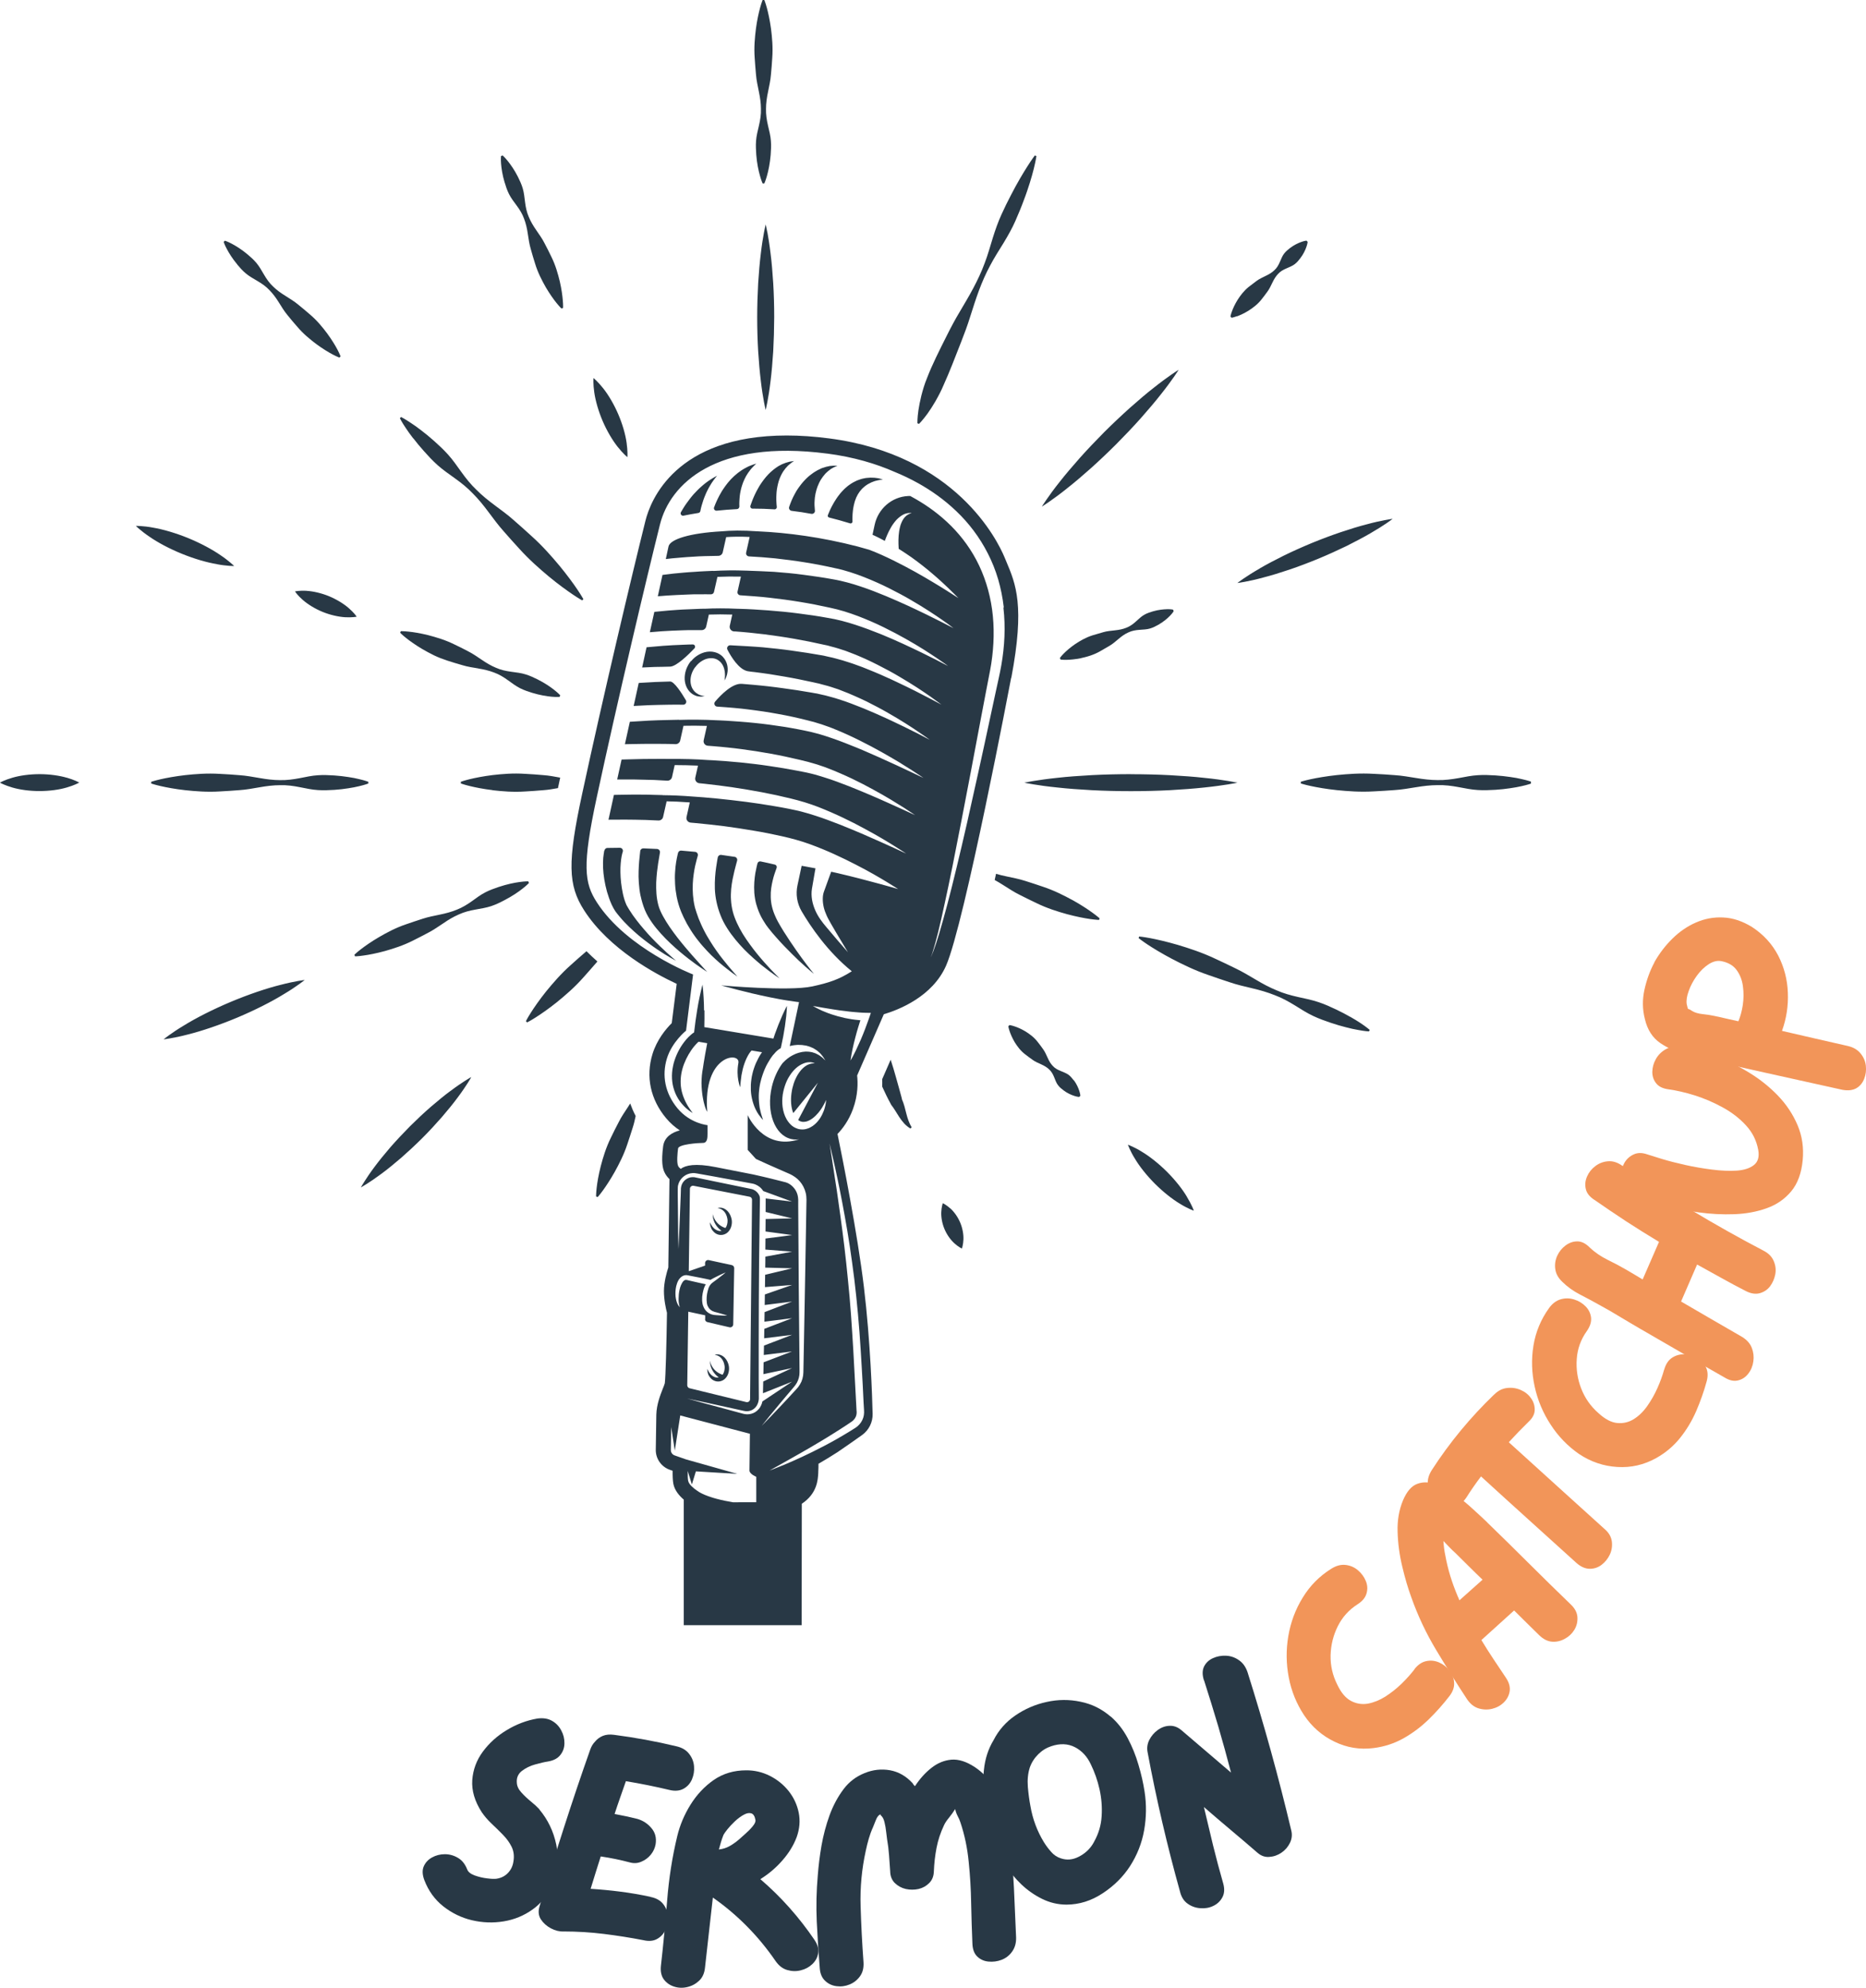 <?xml version="1.0" encoding="UTF-8"?>
<svg id="Layer_2" data-name="Layer 2" xmlns="http://www.w3.org/2000/svg" xmlns:xlink="http://www.w3.org/1999/xlink" viewBox="0 0 343.36 365.82">
  <defs>
    <style>
      .cls-1 {
        fill: #283845;
      }

      .cls-1, .cls-2, .cls-3 {
        stroke-width: 0px;
      }

      .cls-4 {
        clip-path: url(#clippath);
      }

      .cls-2 {
        fill: none;
      }

      .cls-5 {
        clip-path: url(#clippath-1);
      }

      .cls-3 {
        fill: #f29559;
      }
    </style>
    <clipPath id="clippath">
      <rect class="cls-2" width="281.71" height="230.37"/>
    </clipPath>
    <clipPath id="clippath-1">
      <rect class="cls-2" x="104.43" y="79.92" width="84.17" height="219.19"/>
    </clipPath>
  </defs>
  <g id="Layer_1-2" data-name="Layer 1">
    <g class="cls-4">
      <path class="cls-1" d="M97.33,162.5l-.12-.29s-.6-.02-1.58.12c-.98.13-2.33.4-3.89.92-.77.27-1.61.55-2.43.98-.84.42-1.64,1.03-2.49,1.64s-1.76,1.16-2.75,1.55c-.99.41-2.05.69-3.13.91-1.08.23-2.17.43-3.19.77-1.02.33-2.02.66-2.99,1-1.94.65-3.61,1.55-5.03,2.38-1.42.83-2.55,1.63-3.33,2.23-.78.6-1.19,1.01-1.19,1.01l.12.29s.58,0,1.56-.15c.98-.13,2.34-.39,3.92-.82,1.58-.45,3.4-1.02,5.22-1.95.91-.45,1.85-.94,2.79-1.44.95-.49,1.86-1.13,2.78-1.74.91-.63,1.85-1.19,2.83-1.61.97-.45,2-.71,3.03-.89,1.02-.19,2.03-.34,2.92-.64.89-.3,1.68-.69,2.4-1.07,1.45-.75,2.59-1.53,3.36-2.14.78-.6,1.18-1.04,1.18-1.04ZM109.92,176.95c-.68-.6-1.35-1.23-2-1.88-.02.02-.03.03-.05.04-.98.84-1.93,1.67-2.83,2.49-1.83,1.62-3.31,3.36-4.55,4.87-1.22,1.53-2.16,2.89-2.79,3.88-.63.98-.93,1.6-.93,1.6l.22.22s.62-.3,1.6-.93c.99-.63,2.34-1.56,3.88-2.79,1.52-1.24,3.26-2.72,4.87-4.55.82-.91,1.65-1.86,2.49-2.83.03-.04.06-.08.1-.12ZM116.96,205.38c-.39-.75-.72-1.51-1-2.29-.12.2-.23.39-.37.59-.61.93-1.25,1.85-1.73,2.82-.5.95-.99,1.91-1.43,2.84-.92,1.85-1.47,3.7-1.89,5.3-.41,1.61-.64,3-.75,3.98s-.11,1.58-.11,1.58l.3.11s.4-.43.98-1.24c.58-.8,1.35-1.96,2.16-3.4.8-1.45,1.68-3.15,2.32-5.1.33-.97.65-1.98.98-3.02.23-.69.4-1.44.55-2.17ZM82.92,200.76c-1.1.81-2.32,1.81-3.6,2.91-1.27,1.1-2.58,2.33-3.86,3.6-1.26,1.28-2.49,2.58-3.61,3.86-1.1,1.28-2.09,2.5-2.91,3.6-.82,1.09-1.45,2.04-1.88,2.72-.43.67-.66,1.09-.66,1.09,0,0,.41-.22,1.09-.65.68-.43,1.63-1.07,2.72-1.88,1.1-.81,2.32-1.81,3.6-2.91,1.27-1.11,2.58-2.33,3.86-3.6,1.27-1.27,2.49-2.59,3.6-3.86,1.1-1.28,2.1-2.5,2.91-3.6.82-1.08,1.45-2.04,1.89-2.72.43-.67.65-1.09.65-1.09,0,0-.41.22-1.09.65-.67.43-1.63,1.07-2.71,1.89ZM67.78,144.2v-.31s-.63-.25-1.72-.5c-.55-.13-1.21-.28-1.97-.38-.76-.12-1.62-.22-2.56-.29-.93-.05-1.95-.12-3.02-.04-1.07.06-2.21.31-3.37.54-1.17.22-2.38.39-3.61.36-1.23,0-2.48-.16-3.73-.38-1.25-.21-2.5-.45-3.72-.53-1.23-.1-2.44-.19-3.61-.24-2.34-.15-4.53.03-6.4.23-1.87.22-3.44.51-4.53.76-1.09.25-1.72.47-1.72.47v.31s.63.22,1.72.47,2.66.55,4.53.76c1.87.2,4.06.38,6.4.23,1.17-.06,2.38-.14,3.61-.24,1.23-.08,2.48-.32,3.72-.53,1.25-.22,2.5-.38,3.73-.38,1.23-.04,2.44.13,3.61.36,1.17.23,2.3.48,3.37.54,1.07.07,2.09.01,3.02-.04.94-.07,1.8-.16,2.56-.29.76-.11,1.43-.25,1.97-.38,1.09-.25,1.72-.5,1.72-.5ZM39.92,103.84c.92.18,1.71.25,2.26.3.56.04.9.03.9.03,0,0-.23-.24-.66-.6s-1.05-.86-1.83-1.38c-1.54-1.07-3.71-2.23-5.97-3.16-2.26-.92-4.61-1.61-6.46-1.92-.92-.18-1.71-.25-2.27-.29-.56-.04-.89-.03-.89-.03,0,0,.23.24.66.6.43.36,1.05.86,1.83,1.38,1.54,1.08,3.71,2.23,5.97,3.15,2.26.92,4.61,1.61,6.47,1.91ZM51.66,181.25c-2.59.64-5.93,1.77-9.17,3.13-3.24,1.36-6.4,2.96-8.67,4.37-1.15.68-2.07,1.32-2.72,1.78-.64.46-1,.76-1,.76,0,0,.46-.05,1.23-.19.78-.13,1.88-.35,3.17-.69,2.59-.64,5.93-1.77,9.17-3.13,3.25-1.37,6.39-2.96,8.67-4.38,1.15-.68,2.07-1.32,2.72-1.78.65-.46,1-.75,1-.75,0,0-.46.04-1.23.18s-1.88.36-3.16.7ZM12.3,143.14c-1.37-.4-3.19-.66-5.01-.66s-3.65.25-5.02.66c-.68.2-1.25.41-1.65.59-.4.17-.63.31-.63.31,0,0,.22.14.63.31.4.18.97.39,1.65.59,1.37.4,3.19.66,5.02.65,1.82,0,3.64-.25,5.01-.66.68-.2,1.25-.41,1.65-.59.4-.18.63-.31.63-.31,0,0-.23-.13-.63-.31-.4-.18-.97-.39-1.65-.59ZM165.91,202.18l.08.15-.55-2.01-.56-2c-.3-1.1-.63-2.19-.99-3.28l-1.56,3.58c.02.42.02.88,0,1.36.49,1.08,1,2.16,1.58,3.2l.07.15c.5.61.94,1.42,1.48,2.24.27.41.57.82.91,1.19.34.37.73.69,1.16.94l.22-.22c-.48-.81-.75-1.63-.97-2.5-.23-.88-.42-1.82-.88-2.81ZM248.45,187.15c-.76-.44-1.63-.9-2.6-1.36-.98-.46-2.03-.95-3.2-1.34-1.16-.4-2.46-.66-3.78-.95-1.33-.3-2.67-.66-3.96-1.23-1.3-.53-2.57-1.21-3.82-1.96-1.25-.73-2.49-1.49-3.76-2.09-1.27-.62-2.52-1.22-3.74-1.78-2.43-1.15-4.82-1.92-6.88-2.54-2.07-.6-3.83-1-5.09-1.24-1.26-.24-2-.3-2-.3l-.11.29s.58.48,1.64,1.18c1.07.71,2.62,1.65,4.52,2.66,1.91.99,4.17,2.11,6.71,2.97,1.27.45,2.58.89,3.92,1.33,1.33.46,2.75.77,4.15,1.11,1.41.33,2.79.73,4.09,1.25,1.32.49,2.55,1.17,3.71,1.88,1.16.72,2.26,1.43,3.38,1.95,1.11.53,2.22.91,3.23,1.26,1.02.34,1.97.62,2.82.83.85.23,1.6.38,2.23.49,1.25.24,2,.27,2,.27l.12-.29s-.57-.5-1.63-1.21c-.54-.35-1.19-.77-1.96-1.2ZM279.97,143.38c-.58-.13-1.28-.28-2.09-.38-.81-.12-1.72-.22-2.72-.29-.99-.05-2.07-.12-3.21-.04-1.14.06-2.34.31-3.58.54-1.25.22-2.53.39-3.83.36-1.31,0-2.64-.16-3.96-.38-1.33-.21-2.65-.45-3.96-.53-1.3-.1-2.59-.19-3.83-.24-2.49-.15-4.8.03-6.8.23-1.99.22-3.65.51-4.81.76-1.16.25-1.82.47-1.82.47v.31s.66.22,1.82.47,2.82.55,4.81.76c1.99.2,4.31.38,6.8.23,1.25-.06,2.53-.14,3.83-.24,1.31-.08,2.64-.32,3.96-.53,1.33-.22,2.65-.38,3.96-.38,1.3-.04,2.59.13,3.83.36s2.44.48,3.58.54c1.14.07,2.22.01,3.21-.04,1-.07,1.9-.16,2.72-.29.81-.11,1.51-.25,2.09-.38,1.16-.25,1.82-.5,1.82-.5v-.31s-.66-.25-1.82-.5ZM218.42,220.29c-.84-1.43-2.18-3.12-3.7-4.64-1.52-1.51-3.21-2.85-4.65-3.7-.69-.44-1.33-.75-1.78-.96-.46-.21-.74-.31-.74-.31,0,0,.09.29.3.74.21.46.52,1.09.96,1.79.84,1.43,2.18,3.12,3.7,4.65,1.52,1.51,3.2,2.85,4.63,3.7.7.44,1.34.75,1.79.96s.74.3.74.3c0,0-.09-.29-.3-.74-.21-.45-.53-1.09-.96-1.79ZM197.36,165.67c-1.55-.85-3.39-1.79-5.48-2.48-1.04-.36-2.13-.71-3.23-1.06-1.1-.36-2.28-.58-3.44-.83-.66-.13-1.3-.29-1.93-.48-.08.38-.17.76-.25,1.14.53.29,1.04.6,1.56.93,1.01.63,2,1.3,3.05,1.81,1.03.52,2.05,1.03,3.05,1.5,1.98.97,3.95,1.58,5.65,2.05,1.71.46,3.18.74,4.22.89,1.04.15,1.67.17,1.67.17l.11-.29s-.46-.42-1.32-1.04c-.86-.63-2.11-1.45-3.66-2.32ZM174.85,222.4c-.35-.31-.68-.56-.94-.72-.25-.16-.43-.23-.43-.23,0,0-.07.18-.13.48-.07.3-.13.71-.15,1.17-.04.94.16,2.08.6,3.12.44,1.04,1.12,1.98,1.82,2.61.34.31.68.56.94.72.25.16.44.23.44.23,0,0,.07-.18.13-.48.07-.3.13-.71.15-1.18.04-.93-.16-2.07-.6-3.12-.44-1.04-1.12-1.98-1.82-2.61ZM197.58,198.84c-.27-.34-.55-.72-.95-1.02-.4-.3-.94-.49-1.48-.72-.55-.22-1.06-.5-1.43-.92-.4-.41-.69-.92-.94-1.49-.26-.56-.5-1.13-.84-1.59-.34-.47-.67-.93-1.01-1.35-.66-.86-1.5-1.46-2.25-1.93-.76-.45-1.48-.76-2.02-.93-.54-.18-.9-.23-.9-.23l-.22.22s.05.36.23.89c.18.54.48,1.25.93,2.02.47.76,1.07,1.59,1.93,2.25.42.33.89.67,1.35,1,.46.34,1.03.59,1.59.84.56.25,1.08.55,1.48.94.42.38.71.89.92,1.43.22.55.41,1.09.72,1.48.3.4.67.69,1.02.95.69.53,1.41.83,1.95,1.01.54.18.92.2.92.2l.22-.22s-.03-.39-.21-.92c-.18-.54-.48-1.25-1-1.95ZM198.9,121.13c1.06-.23,2.26-.56,3.43-1.21.58-.32,1.18-.67,1.78-1.03.61-.35,1.17-.84,1.74-1.32.56-.48,1.15-.9,1.79-1.18.63-.3,1.32-.42,2.02-.47s1.38-.07,1.97-.25c.59-.17,1.09-.46,1.56-.71.92-.54,1.63-1.14,2.09-1.62.47-.48.69-.85.69-.85l-.12-.29s-.42-.1-1.09-.08-1.6.1-2.62.4c-.51.16-1.06.32-1.59.63-.54.3-1.02.78-1.55,1.25-.52.47-1.09.89-1.74,1.13-.64.27-1.35.4-2.09.48-.73.08-1.48.14-2.15.34-.68.2-1.34.38-1.98.58-1.27.4-2.34,1.04-3.24,1.64-.89.62-1.59,1.23-2.06,1.71-.47.47-.71.82-.71.82l.12.29s.41.06,1.08.05,1.6-.09,2.66-.3ZM88.04,123.04c1,.16,1.97.39,2.88.74.91.33,1.74.83,2.51,1.39.78.56,1.52,1.12,2.28,1.5.76.38,1.53.63,2.24.85,1.42.43,2.67.63,3.57.71.9.08,1.45.03,1.45.03l.12-.29s-.37-.41-1.08-.97c-.71-.56-1.74-1.28-3.08-1.95-.67-.33-1.39-.68-2.21-.93-.81-.26-1.73-.36-2.68-.49s-1.89-.33-2.78-.73c-.9-.37-1.76-.88-2.59-1.45-.84-.56-1.67-1.15-2.55-1.59-.86-.45-1.72-.89-2.56-1.28-.84-.41-1.67-.74-2.48-1.01-.77-.26-1.58-.48-2.29-.67-1.45-.36-2.71-.56-3.61-.65-.89-.1-1.43-.08-1.43-.08l-.12.29s.38.39,1.08.95c.71.57,1.74,1.3,3.03,2.07.66.37,1.34.76,2.13,1.14.77.37,1.6.69,2.49.98.88.29,1.8.56,2.74.83.93.29,1.94.43,2.93.6ZM43.65,48.68c.46.54.95,1.12,1.58,1.64.62.53,1.4.95,2.18,1.42.79.46,1.55.99,2.18,1.67.65.66,1.21,1.43,1.72,2.25.51.82,1.01,1.65,1.61,2.36.59.73,1.17,1.43,1.76,2.09,1.14,1.36,2.43,2.39,3.57,3.25,1.15.84,2.19,1.47,2.95,1.87.76.4,1.25.58,1.25.58l.22-.22s-.18-.49-.58-1.25c-.4-.76-1.03-1.8-1.87-2.95-.85-1.14-1.89-2.43-3.25-3.57-.67-.58-1.37-1.17-2.09-1.75-.71-.6-1.55-1.1-2.36-1.62-.83-.5-1.6-1.07-2.26-1.71-.68-.63-1.21-1.39-1.67-2.18-.46-.78-.89-1.56-1.42-2.18-.52-.63-1.11-1.12-1.64-1.58-1.09-.91-2.12-1.54-2.88-1.94-.76-.41-1.27-.56-1.27-.56l-.22.22s.15.51.56,1.27c.4.76,1.03,1.8,1.94,2.88ZM90.64,145.44c1.75.2,3.79.38,5.98.23,1.09-.06,2.23-.14,3.37-.24.89-.06,1.78-.22,2.68-.38h0c.14-.64.28-1.28.41-1.93-1.03-.19-2.07-.39-3.09-.46-1.15-.1-2.28-.19-3.37-.24-2.18-.15-4.23.03-5.98.23-1.75.22-3.21.51-4.23.76-1.02.25-1.61.47-1.61.47v.31s.58.22,1.61.47c1.02.25,2.48.55,4.23.76ZM227.59,58.23c.56-.2,1.32-.54,2.13-1.04.8-.51,1.69-1.16,2.4-2.07.37-.46.73-.94,1.09-1.44.37-.49.64-1.09.93-1.68.28-.59.61-1.14,1.03-1.58.4-.46.94-.76,1.52-1.01.57-.25,1.14-.47,1.56-.8.42-.32.74-.72,1.02-1.09.57-.74.91-1.49,1.11-2.05s.24-.96.24-.96l-.22-.22s-.4.04-.95.24c-.57.2-1.32.55-2.06,1.11-.37.29-.76.6-1.09,1.02-.33.42-.55,1-.8,1.56-.24.57-.55,1.11-1.01,1.52-.43.42-.98.75-1.58,1.03-.58.29-1.19.56-1.68.93-.49.37-.98.73-1.44,1.09-.91.73-1.56,1.61-2.07,2.41-.5.81-.84,1.56-1.04,2.13-.21.56-.27.93-.27.93l.22.22s.38-.06.93-.27ZM208.09,142.48c-2.45,0-4.91.06-7.2.18-2.3.13-4.44.28-6.28.49-1.83.19-3.37.41-4.44.59-1.07.17-1.68.31-1.68.31,0,0,.62.14,1.68.31,1.08.18,2.61.4,4.44.58,1.84.21,3.99.36,6.28.49,2.3.12,4.75.18,7.2.18s4.9-.06,7.2-.18c2.3-.13,4.44-.29,6.28-.49,1.84-.19,3.37-.41,4.44-.58,1.08-.18,1.69-.31,1.69-.31,0,0-.61-.13-1.69-.31-1.07-.18-2.6-.4-4.44-.58-1.83-.21-3.98-.36-6.28-.49-2.3-.12-4.75-.18-7.2-.18ZM231.82,104.62c-1.27.72-2.3,1.39-3.02,1.88-.71.48-1.11.8-1.11.8,0,0,.5-.06,1.35-.22.84-.16,2.05-.41,3.45-.8,1.42-.36,3.04-.86,4.76-1.44,1.72-.58,3.53-1.27,5.31-2,1.78-.74,3.54-1.54,5.18-2.33,1.62-.82,3.13-1.6,4.39-2.34,1.27-.73,2.3-1.39,3.02-1.88.72-.49,1.11-.8,1.11-.8,0,0-.5.06-1.34.22-.85.16-2.05.41-3.46.8-1.42.36-3.03.86-4.76,1.44-1.72.58-3.53,1.26-5.31,1.99-1.78.74-3.55,1.53-5.18,2.33-1.63.81-3.13,1.6-4.4,2.34ZM196.27,89.94c1.33-1.03,2.81-2.3,4.38-3.69,1.55-1.39,3.17-2.92,4.75-4.5,1.57-1.58,3.1-3.19,4.49-4.75,1.38-1.56,2.65-3.05,3.69-4.38,1.05-1.31,1.87-2.45,2.44-3.26s.86-1.3.86-1.3c0,0-.49.3-1.3.86-.81.57-1.96,1.39-3.27,2.44-1.33,1.03-2.81,2.3-4.38,3.69-1.55,1.39-3.17,2.92-4.75,4.49-1.56,1.58-3.1,3.19-4.49,4.75-1.38,1.56-2.65,3.05-3.69,4.38-1.05,1.31-1.87,2.46-2.43,3.27-.57.81-.86,1.3-.86,1.3,0,0,.49-.3,1.3-.86.81-.57,1.96-1.39,3.27-2.44ZM56.39,108.73c-.61-.03-1.13-.01-1.51.03-.38.04-.6.09-.6.09,0,0,.13.2.37.49s.6.67,1.06,1.07c.92.81,2.24,1.63,3.66,2.21s2.94.91,4.15.98c.6.03,1.13.02,1.51-.02.37-.03.6-.08.6-.08,0,0-.13-.2-.37-.49-.25-.29-.61-.67-1.07-1.07-.92-.81-2.24-1.62-3.65-2.21-1.42-.58-2.94-.92-4.15-.99ZM169.11,78.01s.66-.64,1.55-1.87c.45-.62.94-1.38,1.46-2.27.51-.9,1.07-1.93,1.54-3.07,1.03-2.27,2.09-5.02,3.23-7.95.58-1.47,1.15-3,1.64-4.59.51-1.59,1.01-3.2,1.6-4.78.59-1.58,1.26-3.12,2.05-4.58.76-1.47,1.67-2.85,2.5-4.21.82-1.36,1.57-2.69,2.15-4.01.58-1.33,1.11-2.59,1.54-3.78.46-1.18.82-2.29,1.13-3.27.3-.99.56-1.86.73-2.59.36-1.45.48-2.31.48-2.31l-.29-.12s-.53.69-1.33,1.95c-.8,1.25-1.89,3.06-3.04,5.3-.6,1.12-1.19,2.35-1.79,3.66-.6,1.32-1.11,2.76-1.58,4.27s-.9,3.11-1.5,4.66c-.57,1.56-1.29,3.08-2.08,4.57-.78,1.49-1.67,2.94-2.51,4.38-.86,1.43-1.62,2.87-2.33,4.29-1.42,2.83-2.75,5.46-3.66,7.84-.5,1.19-.81,2.31-1.07,3.31-.24,1-.42,1.9-.53,2.65-.22,1.5-.19,2.41-.19,2.41l.29.12ZM92.86,33.57c.21.68.43,1.42.8,2.14.36.73.9,1.43,1.44,2.16.54.73,1.03,1.52,1.34,2.4.33.86.54,1.8.68,2.76.15.96.28,1.93.55,2.82.25.9.51,1.78.78,2.63.51,1.7,1.29,3.17,1.99,4.41.73,1.23,1.43,2.22,1.97,2.88.54.67.91,1.02.91,1.02l.29-.12s.03-.53-.05-1.39c-.07-.86-.23-2.07-.55-3.47-.34-1.39-.78-3-1.57-4.58-.38-.8-.8-1.62-1.23-2.44-.41-.84-.99-1.62-1.53-2.42-.55-.79-1.04-1.61-1.39-2.47-.37-.85-.56-1.76-.67-2.67-.12-.91-.2-1.8-.44-2.58-.23-.78-.57-1.47-.88-2.11-.64-1.27-1.34-2.25-1.88-2.92-.54-.67-.94-1.01-.94-1.01l-.29.12s-.06.54.01,1.39c.07.87.24,2.07.65,3.44ZM76.06,80.68c.56.73,1.2,1.52,1.95,2.35.74.83,1.55,1.72,2.5,2.57.95.85,2.07,1.63,3.22,2.45,1.14.82,2.28,1.72,3.28,2.78,1.03,1.03,1.97,2.19,2.86,3.39.9,1.19,1.78,2.41,2.76,3.5.96,1.1,1.91,2.17,2.86,3.2,1.86,2.07,3.82,3.78,5.53,5.21,1.72,1.42,3.25,2.52,4.34,3.26,1.09.74,1.77,1.11,1.77,1.11l.22-.22s-.37-.68-1.11-1.78-1.84-2.61-3.26-4.34c-1.43-1.71-3.14-3.68-5.21-5.53-1.02-.94-2.1-1.9-3.2-2.86-1.09-.98-2.3-1.85-3.5-2.75-1.2-.89-2.37-1.83-3.39-2.86-1.06-1-1.96-2.14-2.78-3.28-.82-1.14-1.6-2.27-2.45-3.21-.85-.95-1.74-1.76-2.57-2.51-.83-.74-1.63-1.39-2.35-1.94-.72-.56-1.37-1.02-1.93-1.38-1.09-.74-1.8-1.09-1.8-1.09l-.22.22s.34.71,1.08,1.8c.37.55.82,1.21,1.38,1.92ZM141.2,42.78c-.18-.93-.31-1.47-.31-1.47,0,0-.14.54-.31,1.47-.17.93-.4,2.27-.58,3.87-.2,1.6-.36,3.46-.49,5.47-.11,2-.18,4.13-.18,6.27,0,2.13.06,4.26.18,6.26.13,2,.29,3.87.49,5.47.18,1.6.41,2.93.58,3.87s.31,1.47.31,1.47c0,0,.13-.54.31-1.47s.4-2.27.59-3.87c.2-1.6.36-3.47.49-5.47.11-2,.17-4.13.18-6.26,0-2.14-.06-4.27-.18-6.27-.13-2-.28-3.87-.49-5.47-.19-1.6-.41-2.94-.58-3.87ZM139.11,13.73c.08,1.04.32,2.09.53,3.15.22,1.06.38,2.11.38,3.15.04,1.04-.13,2.06-.36,3.05s-.48,1.95-.54,2.85c-.07.91-.01,1.76.04,2.56.12,1.58.41,2.9.67,3.82.25.92.5,1.45.5,1.45h.31s.25-.53.5-1.45c.26-.92.54-2.24.67-3.82.05-.8.12-1.65.04-2.56-.06-.91-.31-1.86-.54-2.85s-.39-2.01-.36-3.05c0-1.04.15-2.09.38-3.15.21-1.06.45-2.11.53-3.15.1-1.03.18-2.06.24-3.05.15-1.98-.03-3.82-.23-5.41-.22-1.58-.51-2.9-.76-3.82s-.47-1.45-.47-1.45h-.31s-.22.53-.47,1.45-.55,2.24-.76,3.82c-.2,1.59-.38,3.43-.23,5.41.06.99.15,2.02.24,3.05ZM109.19,70.33c-.01-.47.02-.75.02-.75,0,0,.22.17.55.5.33.33.77.81,1.25,1.41.95,1.2,1.97,2.92,2.75,4.74.78,1.81,1.33,3.73,1.54,5.26.11.76.15,1.42.16,1.89.02.47-.02.75-.02.75,0,0-.22-.17-.55-.5-.33-.32-.77-.81-1.25-1.41-.95-1.2-1.97-2.92-2.75-4.74s-1.32-3.74-1.54-5.27c-.11-.76-.15-1.41-.16-1.88"/>
    </g>
    <g class="cls-5">
      <path class="cls-1" d="M117.88,164.89c.18.84.42,1.69.77,2.56.37.9.85,1.67,1.36,2.4.51.73,1.08,1.39,1.64,2.02.57.64,1.16,1.22,1.74,1.77,1.16,1.1,2.3,2.03,3.3,2.81s1.86,1.38,2.47,1.79.96.64.96.64c0,0-.28-.31-.77-.85-.49-.54-1.19-1.32-2.02-2.25-.82-.94-1.76-2.04-2.7-3.25-.47-.61-.94-1.25-1.39-1.9s-.86-1.33-1.24-2.01c-.37-.68-.69-1.38-.86-2.03-.18-.69-.3-1.42-.35-2.12-.05-.71-.06-1.39-.04-2.06.03-.66.08-1.29.14-1.87.07-.59.14-1.13.21-1.61.07-.48.14-.91.21-1.25.05-.28.09-.55.13-.78.05-.32-.2-.63-.53-.65-.85-.04-1.7-.08-2.53-.11-.29,0-.54.2-.57.49-.03.18-.05.38-.06.54-.05.38-.09.83-.14,1.36-.04.53-.08,1.12-.1,1.79s-.02,1.38.04,2.15c.05.77.15,1.59.32,2.43ZM129.55,185.96c0-.78-.04-1.58-.08-2.37-.02-.39-.05-.79-.08-1.18-.03-.4-.07-.8-.12-1.19-.11.39-.21.77-.29,1.16-.09.39-.18.77-.26,1.16-.16.77-.31,1.55-.43,2.33-.23,1.37-.41,2.75-.57,4.14-.04.03-.1.05-.13.08-.18.13-.34.25-.49.39-.3.26-.57.53-.82.82-.49.58-.92,1.19-1.28,1.84s-.66,1.34-.89,2.05c-.12.36-.21.72-.28,1.09-.08.37-.13.74-.16,1.12-.06.75-.02,1.51.12,2.25.15.74.4,1.46.74,2.11.34.66.78,1.25,1.28,1.77.24.27.51.5.79.72.27.22.57.42.86.6-.21-.29-.41-.56-.6-.85-.2-.28-.37-.58-.53-.87s-.3-.59-.43-.9-.24-.6-.33-.91c-.19-.62-.29-1.24-.32-1.86-.03-.63.02-1.25.12-1.86.22-1.23.69-2.41,1.32-3.51.32-.55.67-1.07,1.07-1.55.2-.23.4-.46.61-.66.06-.05.11-.1.18-.15l1.58.27c-.15.84-.34,1.82-.39,2.11-.09.52-.18,1.04-.26,1.56-.04.29-.08.58-.13.87-.04.24-.08.47-.12.71-.06.47-.12.93-.13,1.39-.03.46-.02.91,0,1.35.02.43.06.85.11,1.25.03.2.04.39.08.57s.07.37.1.54c.06.34.14.65.22.93.07.27.15.51.22.7.06.2.22.53.31.65-.85-10.59,6.12-11.13,5.73-9-.48,2.61.33,4.47.33,4.47.03-.43.06-.75.1-1.12s.09-.74.14-1.1c.13-.73.29-1.45.54-2.14.24-.68.54-1.35.94-1.94.11-.16.24-.3.37-.46l1.93.32c-.05.07-.11.14-.15.21-.19.29-.38.58-.53.89-.16.3-.31.61-.45.92-.14.32-.25.64-.36.96-.11.32-.21.65-.28.99-.08.33-.15.67-.19,1.01-.05.34-.08.68-.1,1.02v.51s0,.51,0,.51c.02.34.05.68.11,1.02.02.16.06.33.1.5s.07.33.12.49c.09.33.2.65.32.96l.2.46.23.44c.07.15.17.29.26.43.08.14.18.28.28.4.18.27.41.51.63.75-.1-.31-.21-.61-.3-.92-.1-.3-.16-.61-.23-.91l-.1-.46-.06-.46c-.03-.3-.07-.6-.08-.9-.01-.15-.02-.3-.02-.45,0-.15,0-.3,0-.45,0-.3.03-.59.06-.89l.05-.44.07-.44c.05-.29.11-.58.19-.86.07-.28.14-.57.24-.85.04-.14.09-.28.14-.42.05-.14.1-.28.15-.41.1-.28.22-.55.34-.81s.25-.53.4-.78c.14-.25.29-.5.45-.75.15-.24.32-.47.49-.7.06-.08.13-.15.2-.22h.02v-.02c.11-.13.22-.27.33-.38.19-.18.38-.36.56-.48l.36-.23.07-.32c.14-.61.26-1.22.38-1.83.11-.62.22-1.23.31-1.85s.17-1.24.24-1.87c.03-.32.06-.63.08-.95.03-.31.04-.63.05-.95-.15.28-.3.56-.43.85s-.28.57-.4.86c-.25.57-.5,1.16-.73,1.74-.23.58-.45,1.17-.66,1.76-.1.27-.18.54-.27.81l-12.71-2.11c.02-1.03.04-2.07.02-3.1ZM131.85,166.02c.17.83.43,1.67.75,2.48.33.85.75,1.62,1.22,2.36.93,1.47,2.05,2.77,3.14,3.9,1.11,1.12,2.21,2.08,3.17,2.87.97.78,1.8,1.39,2.4,1.81.59.42.93.64.93.64,0,0-.29-.29-.8-.81-.25-.25-.56-.57-.9-.93s-.72-.78-1.13-1.24c-.81-.92-1.73-2.01-2.61-3.24-.9-1.21-1.77-2.57-2.41-3.98-.32-.7-.6-1.43-.77-2.11-.19-.73-.29-1.45-.33-2.14-.05-.69-.02-1.36.03-2,.06-.64.15-1.24.26-1.8.11-.56.23-1.08.34-1.54.11-.47.22-.88.31-1.2.07-.25.13-.49.19-.7.08-.32-.13-.64-.45-.69-.82-.13-1.65-.24-2.48-.36-.29-.04-.57.16-.63.45-.03.18-.07.37-.1.53-.06.37-.14.82-.21,1.34-.08.52-.14,1.12-.19,1.78-.04.66-.07,1.38-.04,2.16s.13,1.6.31,2.43ZM139.21,166.57c.21.75.51,1.51.88,2.22.2.35.39.71.62,1.04l.16.25.05.08.04.06.08.11c.11.15.22.3.34.46.49.64.97,1.19,1.46,1.74.48.56.98,1.08,1.46,1.59.97,1.01,1.89,1.91,2.69,2.68.81.76,1.51,1.37,2,1.79.24.21.44.38.58.48.13.11.2.17.2.17,0,0-.06-.07-.16-.21-.11-.13-.28-.33-.47-.58-.2-.25-.44-.56-.71-.92-.27-.36-.57-.76-.9-1.21-.65-.89-1.39-1.94-2.15-3.08-.38-.57-.77-1.16-1.15-1.77-.37-.6-.76-1.24-1.08-1.83-.08-.14-.16-.31-.25-.48l-.06-.12-.03-.07s.01.02,0,.01v-.02s-.02-.03-.02-.03l-.1-.23c-.15-.3-.25-.61-.37-.91-.21-.61-.36-1.22-.43-1.81-.08-.59-.08-1.17-.06-1.71.03-.55.11-1.06.2-1.54.05-.24.1-.47.15-.68.06-.22.11-.43.16-.63.12-.39.22-.73.32-.99.08-.26.19-.53.24-.68h0c.1-.27-.06-.57-.34-.63-.85-.2-1.72-.4-2.61-.58-.25-.05-.5.11-.57.36-.04.18-.1.37-.13.53-.08.36-.17.77-.26,1.25-.03.24-.07.5-.11.78-.03.28-.06.57-.08.87-.04.62-.05,1.29,0,2.01.06.72.18,1.47.4,2.23ZM124.54,165.14c.16.83.41,1.68.74,2.52l.14.34.13.28.25.56c.19.38.41.8.61,1.19.43.75.89,1.5,1.38,2.18.13.17.25.34.37.51.13.16.26.32.39.49.25.33.51.64.78.94.52.6,1.06,1.16,1.57,1.67.52.5,1.03.97,1.5,1.38.48.41.93.76,1.33,1.08.4.31.75.58,1.04.8.3.22.54.38.69.49.15.11.24.17.24.17,0,0-.27-.31-.75-.85-.24-.27-.53-.6-.85-.99-.32-.39-.68-.83-1.06-1.31-.19-.24-.38-.5-.59-.76-.19-.27-.39-.54-.6-.83-.4-.57-.82-1.18-1.2-1.82-.2-.32-.4-.64-.59-.98-.09-.17-.19-.34-.28-.51-.09-.18-.18-.35-.27-.52-.19-.35-.34-.71-.51-1.07-.16-.36-.3-.73-.46-1.08-.13-.37-.26-.7-.38-1.08-.06-.2-.12-.4-.18-.59l-.1-.29h0c.03.05,0,0,.02.01l-.02-.05-.02-.07-.03-.13c-.17-.71-.26-1.42-.32-2.12-.11-1.4-.02-2.73.14-3.84.07-.56.18-1.07.27-1.52.1-.44.2-.84.28-1.13.04-.14.12-.43.2-.72.09-.33-.14-.68-.49-.71-.85-.08-1.7-.16-2.55-.23-.27-.03-.52.15-.59.41-.04.14-.07.27-.08.32-.1.41-.19.88-.28,1.42-.08.55-.16,1.16-.19,1.83-.05.67-.04,1.41,0,2.17.04.77.15,1.59.31,2.42ZM118.97,119.13l-.81,3.72c.68-.03,1.46-.06,2.33-.1.86-.02,1.82-.02,2.84-.06,1.16-.05,3.36-2.21,4.46-3.37.25-.27.06-.72-.31-.71-.27,0-.53,0-.67.01-.36.01-.71.03-1.05.04-1.37.04-2.63.13-3.74.2-1.1.09-2.06.18-2.86.25-.06.01-.12.02-.18.02ZM131.97,87.55s-.15.08-.41.22c-.13.06-.29.16-.47.27-.19.11-.38.23-.59.38-.22.14-.44.32-.68.49-.23.19-.49.39-.73.61-.13.11-.25.22-.38.34-.12.12-.25.24-.37.36-.25.25-.49.51-.73.77-.23.27-.47.55-.68.83-.22.28-.42.56-.62.84s-.39.56-.55.83c-.17.27-.32.53-.46.77h0c-.19.33.1.72.46.65.91-.19,1.83-.35,2.75-.5.18-.03.32-.16.36-.34.02-.07.03-.14.04-.21.06-.29.13-.58.22-.88s.18-.6.28-.9.22-.6.34-.89c.06-.15.12-.29.18-.43.07-.14.14-.28.2-.42.13-.28.28-.53.41-.77.14-.24.28-.48.41-.68.14-.21.27-.4.39-.56.12-.16.23-.31.32-.42.19-.23.3-.36.3-.36ZM127.14,121.66c-.12.14-.19.24-.27.36l-.06.08-.02.03h0s0,.02,0,.02l-.02.02-.03.05-.12.21c-.31.55-.51,1.15-.59,1.74-.09.6-.05,1.2.1,1.73s.41,1.01.74,1.37c.15.17.36.34.53.46.08.05.17.1.25.15.12.07.19.09.28.13.35.15.68.19.94.2.27.01.47-.03.6-.05s.2-.04.2-.04c0,0-.07-.01-.21-.03-.13-.02-.32-.06-.55-.13-.23-.07-.49-.2-.75-.39-.03-.02-.06-.05-.1-.07-.03-.02-.08-.06-.08-.07-.07-.06-.14-.13-.21-.2-.12-.14-.21-.25-.31-.42-.39-.63-.51-1.53-.3-2.43.11-.45.3-.9.56-1.31l.1-.15.03-.04v-.02s.02,0,.02,0l.06-.07c.08-.11.18-.24.25-.31.14-.16.32-.35.51-.5.38-.31.8-.55,1.24-.7.45-.14.9-.18,1.32-.12.11.02.21.04.31.07.1.04.2.06.29.11l.17.08s.03.01,0,0l.02.02.08.05c.06.04.08.05.12.08.04.02.08.06.12.09.31.25.55.58.71.93.32.69.35,1.4.33,1.88-.02.24-.04.43-.06.57s-.03.21-.03.21c0,0,.04-.06.1-.18.06-.12.16-.3.25-.54s.18-.55.22-.92c.04-.37.03-.8-.08-1.26-.12-.46-.34-.97-.73-1.39-.05-.05-.1-.11-.15-.16-.06-.05-.13-.12-.17-.15l-.07-.06-.02-.02-.04-.02-.24-.16c-.13-.09-.28-.14-.41-.21-.15-.06-.3-.11-.45-.15-.63-.16-1.3-.14-1.93.04s-1.21.5-1.72.91c-.25.21-.47.43-.69.7ZM111.19,156.55c-.07.4-.16.99-.19,1.34-.05.55-.05,1.17-.03,1.83.06,1.33.29,2.83.72,4.39.23.78.5,1.58.86,2.38.1.2.2.4.31.61.05.11.11.21.18.31.03.05.06.11.1.16l.12.19.37.48c.11.15.27.34.41.5.14.18.28.34.42.49.14.16.28.32.43.47.29.3.58.6.88.89.59.57,1.19,1.1,1.78,1.6s1.18.95,1.74,1.37c.57.42,1.1.81,1.61,1.15.5.34.98.64,1.4.91.42.26.8.48,1.11.66.3.18.55.31.72.4.17.09.26.14.26.14,0,0-.08-.06-.22-.19-.14-.12-.36-.3-.62-.54-.27-.23-.59-.52-.95-.85-.37-.33-.77-.72-1.2-1.13-.43-.42-.9-.88-1.37-1.38-.48-.49-.96-1.03-1.45-1.6-.48-.57-.99-1.15-1.45-1.77-.47-.6-.93-1.26-1.32-1.89-.1-.16-.19-.3-.29-.48l-.3-.53s0,0,.02.02h0s0-.02,0-.02v-.03s-.04-.05-.04-.05c-.02-.03-.03-.06-.04-.1-.03-.07-.06-.15-.09-.23-.06-.15-.11-.32-.17-.49-.21-.68-.36-1.39-.47-2.08-.23-1.39-.29-2.72-.26-3.81.02-.55.07-1.04.12-1.47s.13-.78.2-1.08c.02-.05.06-.2.11-.37.11-.36-.16-.72-.54-.72-.78,0-1.55.01-2.29.03-.27,0-.49.2-.54.47ZM123.32,125.43c-.98.04-1.9.07-2.73.09-1.09.06-2.04.12-2.83.16-.08,0-.15.02-.23.02l-.93,4.23c.77-.04,1.7-.08,2.74-.14,1.12-.03,2.39-.08,3.77-.09.83-.02,1.7-.01,2.6,0,.44.01.72-.47.49-.84-.74-1.26-2.14-3.45-2.89-3.43ZM134.6,224.31c-.02-.1-.04-.16-.06-.24-.18-.62-.54-1.13-.95-1.43-.21-.15-.42-.25-.62-.31s-.37-.06-.51-.06-.25.03-.32.06c-.06.02-.1.04-.1.04,0,0,.04,0,.11.01.07,0,.18.03.29.06.12.04.27.1.41.19.14.09.29.22.42.37.27.31.47.75.56,1.24.01.06.03.13.03.18,0,.07.02.15.02.21,0,.11,0,.24-.02.37-.03.25-.09.5-.2.73-.05.1-.11.2-.17.28-.03,0-.06-.02-.11-.04-.1-.04-.21-.07-.37-.15-.3-.14-.68-.39-.99-.72-.08-.08-.15-.17-.22-.26s-.14-.18-.19-.27c-.12-.19-.2-.38-.28-.54-.04-.08-.06-.16-.08-.23-.03-.06-.04-.13-.06-.18-.03-.1-.04-.16-.04-.16,0,0,0,.06,0,.16,0,.06,0,.12.02.2,0,.07.01.16.03.25.03.18.07.39.16.62.04.11.08.22.14.34.05.11.11.22.18.33.26.44.63.82.95,1.06.04.04.08.07.13.11-.05,0-.09.02-.13.02-.06.01-.1,0-.14.01-.05,0-.11,0-.16-.01-.11-.02-.21-.04-.31-.08-.21-.08-.39-.2-.55-.32-.15-.13-.28-.28-.39-.42-.1-.14-.19-.28-.25-.39-.06-.12-.11-.21-.13-.28-.03-.07-.05-.1-.05-.1v.11c0,.07,0,.18.02.32s.06.3.13.49.16.4.32.59c.15.2.36.41.62.57.27.15.58.27.98.25.32,0,.72-.13,1.02-.35.3-.22.53-.53.68-.85.15-.33.23-.68.25-1.02.01-.17,0-.34-.02-.52-.01-.09-.03-.15-.04-.22ZM130.28,252.85c.07.18.17.39.32.59.15.2.35.41.62.57.28.15.58.27.98.25.32,0,.72-.13,1.02-.35.3-.22.53-.53.68-.85.15-.33.23-.68.25-1.02.01-.17,0-.34-.02-.52-.01-.09-.03-.15-.04-.22-.02-.1-.04-.16-.06-.24-.18-.62-.55-1.13-.96-1.43-.2-.15-.42-.24-.62-.3s-.37-.07-.51-.06c-.14,0-.25.03-.32.06-.07.02-.11.04-.11.04,0,0,.04,0,.11.01.07,0,.18.03.3.06.12.04.26.1.4.19s.29.22.42.37c.27.31.48.75.56,1.24.01.05.02.13.03.18,0,.07.02.15.02.21,0,.11,0,.24-.02.37-.03.25-.09.5-.2.73-.05.1-.11.2-.17.29-.03-.01-.06-.02-.11-.04-.1-.04-.21-.07-.36-.15-.3-.14-.68-.39-1-.72-.08-.08-.15-.17-.22-.26-.06-.09-.14-.18-.19-.28-.12-.18-.2-.37-.27-.54-.04-.08-.06-.16-.08-.23s-.04-.13-.05-.19c-.03-.1-.05-.16-.05-.16,0,0,0,.06.01.17,0,.05,0,.12.02.19.01.07.01.16.03.24.03.19.07.4.16.62.04.11.09.22.14.34.05.11.11.22.18.33.27.44.64.82.95,1.06.04.04.09.07.13.11-.04,0-.08.02-.13.02-.06.01-.09,0-.14.01-.05,0-.11,0-.16-.01-.11-.02-.21-.04-.31-.08-.2-.08-.38-.2-.54-.32-.16-.13-.29-.29-.39-.42-.11-.14-.19-.28-.25-.39-.06-.12-.11-.21-.13-.28-.03-.07-.05-.1-.05-.1v.11c0,.07,0,.18.02.32s.06.3.13.49ZM184.7,111.75c-.2-1.74-.55-3.47-1.03-5.13-.49-1.66-1.13-3.26-1.9-4.76-1.53-3.02-3.55-5.64-5.79-7.77-2.23-2.14-4.64-3.82-6.98-5.13-1.5-.84-2.95-1.52-4.34-2.09-3.49-1.54-7.6-2.76-12.43-3.39-.02,0-.03,0-.04,0-20.56-2.68-28.9,5.64-30.75,13.05-2.5,10.03-7.8,32.38-11.63,50.2-2.71,12.6-2.3,15.76.02,19.35,5.54,8.58,17.7,13.27,17.7,13.27l-1.29,10.34s-2.59,2.06-3.53,5.14c-.93,3.09-.37,6.35,1.96,9.16,2.34,2.81,5.52,3.09,5.52,3.09v1.59c0,.66,0,1.68-.84,1.68s-4.48.24-4.58,1.03c-.1.74-.28,2.52,0,3.18.1.24.29.42.49.57.86-.66,2.66-1.08,6.42-.33,2.48.49,5.69,1.12,6.93,1.36.4.08,1.01.23,1.8.41.75.18,1.67.39,2.7.66.26.06.53.13.8.2.14.03.28.07.42.11l.11.03h.05s.02.02.02.02c-.01,0,.04.02-.02-.01h.03s.21.08.21.08c.08.02.12.04.17.06.05.02.1.04.15.07.11.06.22.12.32.19.21.14.41.31.59.51.37.39.65.88.8,1.44.07.28.11.57.12.88,0,.37,0,.74,0,1.11.01,1.51.03,3.1.03,4.75.03,3.29.05,6.8.07,10.31.04,3.51.07,7.02.1,10.31.02,1.64.03,3.23.04,4.74,0,.19,0,.37,0,.55,0,.2-.01.34-.03.51-.04.33-.13.65-.25.96-.12.3-.27.58-.46.84-.18.25-.41.5-.62.76-.85,1.01-1.64,1.92-2.32,2.75s-1.27,1.54-1.77,2.14c-.97,1.19-1.51,1.88-1.51,1.88,0,0,.62-.63,1.68-1.73.53-.56,1.17-1.24,1.91-2.01s1.55-1.67,2.44-2.63c.22-.25.46-.47.69-.77.22-.3.42-.62.58-.97.15-.36.26-.73.32-1.13.06-.41.05-.78.06-1.16.03-1.51.06-3.1.09-4.74.06-3.29.13-6.8.19-10.3.06-3.51.12-7.02.18-10.31.03-1.64.05-3.23.08-4.74,0-.38.01-.75.02-1.12,0-.42-.04-.85-.14-1.26-.2-.82-.59-1.56-1.11-2.15-.26-.3-.55-.55-.86-.77-.15-.11-.31-.2-.47-.3-.08-.05-.18-.1-.26-.14-.08-.05-.18-.1-.24-.12-.57-.25-1.1-.48-1.6-.7-.98-.42-1.84-.8-2.54-1.12-1.08-.48-1.8-.82-2.08-.95l-1.52-1.67v-6.4s2.86,6.62,9.49,4.45c-.5.08-1,.07-1.5-.05-3.02-.7-4.61-4.98-3.55-9.58.38-1.64,1.06-3.1,1.89-4.26.04-.05.07-.1.12-.15l.23-.23c.15-.17.34-.32.54-.49.1-.1.21-.16.32-.24s.22-.18.35-.24c.12-.07.25-.14.38-.22.13-.07.27-.13.4-.19.07-.03.14-.07.21-.1l.22-.07c.14-.05.29-.12.45-.14l.46-.11c.15-.02.3-.03.46-.05.15-.03.31-.02.46-.01.15.01.31,0,.45.03.15.03.3.05.44.07.14.03.28.08.41.13.28.07.5.22.73.33.12.05.22.12.31.19.1.07.19.13.27.19.18.12.3.25.41.36.22.21.35.33.35.33,0,0-.1-.15-.26-.41-.08-.13-.18-.3-.32-.46-.07-.08-.14-.18-.22-.27s-.16-.2-.27-.28c-.21-.18-.42-.4-.7-.56-.14-.08-.28-.19-.43-.27-.15-.07-.32-.14-.48-.21-.16-.08-.34-.12-.52-.18s-.37-.11-.55-.13c-.19-.03-.38-.06-.57-.08-.2,0-.39-.02-.59-.02-.2-.02-.39.02-.58.03l-.29.03c-.1.01-.19.03-.29.05-.16.03-.33.06-.49.1l1.71-8.08c-.14-.02-.29-.03-.43-.05-.5-.06-1.03-.14-1.57-.23-.27-.04-.55-.08-.82-.13s-.56-.1-.84-.15c-.56-.1-1.13-.21-1.7-.33-.57-.11-1.13-.24-1.69-.36-.55-.12-1.1-.25-1.63-.37-1.05-.25-2.03-.49-2.86-.71-1.67-.43-2.78-.75-2.78-.75,0,0,12.39,1.12,16.74.19,3.05-.66,4.94-1.28,7.29-2.79-4.46-3.6-7.6-8.26-9.23-11.04-.85-1.45-1.12-3.16-.76-4.8l.76-3.57c.19.03.38.06.58.1.6.1,1.23.22,1.89.35.03,0,.05.01.08.02-.04.21-.07.42-.12.65-.15.9-.33,1.95-.53,3.07-.23,1.41.08,2.79.6,3.99.27.63.6,1.18.95,1.69.18.25.37.51.55.74.19.23.37.45.55.67.72.87,1.41,1.68,2,2.36,1.19,1.36,1.97,2.27,1.97,2.27,0,0-.62-1.03-1.55-2.58-.47-.77-1-1.68-1.56-2.65-.13-.24-.27-.49-.41-.74-.14-.24-.26-.49-.38-.75-.23-.51-.43-1.04-.55-1.55-.12-.53-.19-1.07-.18-1.57,0-.5.08-.97.23-1.36.38-1.05.74-2.03,1.04-2.87.1-.27.19-.52.28-.75.38.08.75.16,1.13.25,1.4.33,2.81.67,4.12,1.01,1.32.34,2.54.66,3.58.95,2.1.57,3.49.98,3.49.98,0,0-.19-.12-.55-.35-.35-.23-.88-.56-1.55-.96s-1.49-.9-2.45-1.44c-.95-.54-2.04-1.13-3.25-1.75-1.2-.63-2.52-1.26-3.93-1.91-1.42-.65-2.93-1.27-4.54-1.86-.4-.14-.81-.28-1.23-.42-.42-.13-.86-.27-1.27-.38-.86-.24-1.72-.46-2.59-.65-1.74-.39-3.52-.75-5.3-1.04-1.78-.31-3.57-.57-5.33-.81-1.77-.22-3.51-.41-5.19-.57-.34-.03-.68-.06-1.01-.09-.51-.05-.86-.53-.75-1.02l.6-2.7c-1.76-.13-3.05-.18-4.26-.2l-.65,2.87c-.08.4-.45.67-.85.66-.75-.04-1.86-.08-2.33-.1-1.35-.04-2.59-.05-3.7-.06-1.1,0-2.08,0-2.86.01-.11,0-.21.01-.31.01l1-4.57c.27,0,.56-.01.89-.02.78-.02,1.72-.02,2.8-.04.54,0,1.12.01,1.72.01.61,0,1.25.01,1.92.04.36,0,1.02.03,1.6.04.03,0,.05.02.08.02,1.63.02,3.29.07,5.92.28.5.04,1.01.07,1.53.11.84.07,1.68.15,2.54.23.85.09,1.72.19,2.6.28,1.74.2,3.52.42,5.28.69,1.76.28,3.53.56,5.24.9.43.09.85.18,1.28.27.39.08.86.19,1.25.3.8.2,1.62.46,2.4.71,1.58.5,3.09,1.09,4.52,1.64,1.43.56,2.77,1.13,4,1.65,1.24.54,2.37,1.03,3.37,1.48,1,.45,1.87.84,2.59,1.17,1.43.66,2.25,1.04,2.25,1.04,0,0-.19-.13-.54-.36-.35-.23-.88-.57-1.55-.98-.67-.42-1.48-.92-2.43-1.48-.95-.55-2.03-1.17-3.23-1.81-1.19-.65-2.5-1.32-3.91-1.99s-2.92-1.33-4.52-1.96c-.8-.31-1.62-.59-2.49-.86-.45-.14-.83-.25-1.29-.37-.43-.11-.86-.22-1.29-.33-1.74-.43-3.52-.81-5.3-1.15-1.78-.34-3.57-.63-5.34-.9-.88-.13-1.76-.24-2.63-.36-.87-.1-1.72-.2-2.57-.3-.33-.04-.65-.07-.98-.1-.5-.05-.85-.53-.74-1.02l.5-2.22c-1.37-.06-2.86-.1-4.29-.1l-.49,2.21c-.09.4-.46.68-.87.66-.77-.04-1.94-.11-2.41-.13-.68-.03-1.34-.04-1.96-.05-.62-.02-1.21-.03-1.77-.04-1.11,0-2.09,0-2.88,0-.07,0-.13,0-.2,0l.81-3.67c.32-.01.69-.02,1.12-.03.78-.02,1.72-.04,2.81-.07,1.09,0,2.32-.03,3.65-.02.45,0,.92,0,1.39.01,2.28-.02,4.84.04,6.86.2.29.02.58.03.88.04,1.67.09,3.39.24,5.13.4,1.74.18,3.51.38,5.27.65,1.76.25,3.52.55,5.24.88.43.08.85.17,1.28.25l.24.05s-.04-.01,0,0h.02s.04.01.04.01l.32.07c.21.05.42.1.64.15.43.1.82.21,1.22.33.39.12.78.22,1.18.36,1.59.48,3.09,1.08,4.52,1.62,1.42.57,2.77,1.12,4,1.65.62.27,1.2.53,1.77.77.56.24,1.09.48,1.59.71,1,.45,1.87.84,2.59,1.17,1.43.66,2.25,1.04,2.25,1.04,0,0-.19-.13-.54-.37-.35-.24-.87-.58-1.53-1.01-.67-.42-1.48-.93-2.43-1.5-.94-.56-2.02-1.19-3.21-1.83-.59-.33-1.22-.66-1.87-1-.65-.33-1.33-.66-2.03-1.01-.71-.32-1.43-.68-2.19-.99-.38-.16-.76-.32-1.15-.49-.39-.15-.79-.31-1.19-.47-.4-.16-.82-.3-1.24-.44-.42-.14-.85-.3-1.27-.4-.21-.06-.42-.12-.63-.18l-.31-.09-.11-.03-.08-.02-.16-.04c-.43-.11-.86-.21-1.3-.32-1.74-.41-3.51-.8-5.3-1.12-1.79-.33-3.58-.6-5.36-.84-.89-.11-1.77-.23-2.64-.31-.43-.04-.87-.09-1.3-.13-.43-.04-.86-.07-1.28-.11-.34-.03-.69-.06-1.03-.08-.51-.04-.87-.52-.75-1.02l.59-2.63c-1.56-.05-3.02-.05-4.31-.02l-.61,2.72c-.09.39-.45.67-.85.66-.81-.03-1.6-.05-2.34-.05-1.36-.02-2.61,0-3.71,0-1.11.02-2.07.04-2.86.05-.15,0-.28,0-.41.01l.91-4.13c.21-.02.42-.03.66-.04.78-.05,1.74-.11,2.83-.17,1.1-.04,2.34-.11,3.69-.12.6-.02,1.23-.03,1.88-.04.03,0,.05.02.07.02,1.96-.06,4.42-.06,7.01.08.1,0,.19,0,.29.01.84.04,1.7.08,2.57.15.87.05,1.74.13,2.63.2.89.07,1.77.18,2.66.27.89.12,1.79.21,2.67.36,1.79.24,3.56.56,5.29.92l.65.14.32.07.13.03.16.04c.43.11.85.22,1.28.33.81.25,1.6.48,2.4.77,1.59.54,3.11,1.16,4.55,1.74.72.3,1.42.58,2.09.89.67.29,1.32.57,1.94.85,2.49,1.11,4.55,2.08,5.99,2.76,1.44.69,2.27,1.08,2.27,1.08,0,0-.19-.13-.54-.37-.36-.24-.88-.59-1.55-1.02-.67-.43-1.5-.95-2.44-1.53-.96-.57-2.04-1.21-3.24-1.88-1.2-.67-2.51-1.37-3.92-2.07-1.42-.71-2.92-1.41-4.53-2.06-.79-.34-1.65-.63-2.51-.93-.42-.13-.85-.26-1.27-.39l-.16-.05-.19-.05-.33-.08c-.22-.06-.43-.12-.65-.17-1.77-.45-3.57-.85-5.38-1.17-.91-.18-1.82-.31-2.73-.46-.91-.12-1.81-.27-2.72-.37-.45-.05-.9-.11-1.34-.16s-.9-.08-1.34-.13c-.6-.06-2.07-.17-3.12-.24-.46-.03-.68-.57-.38-.92,1.07-1.25,3.19-3.42,4.93-3.27.71.05,1.41.11,2.13.18.89.07,1.77.18,2.67.27.89.11,1.79.21,2.68.34,1.79.24,3.58.51,5.33.82.22.04.43.08.65.12l.33.05.08.02s-.02-.01,0,0h.02s.04.01.04.01l.16.04c.43.1.86.19,1.29.29.42.11.81.22,1.22.33.2.06.4.11.6.17s.4.13.6.19c1.61.49,3.12,1.11,4.57,1.68,1.43.59,2.78,1.18,4.02,1.75.31.14.61.28.91.42.29.14.58.28.86.41.57.26,1.09.53,1.59.76,1,.49,1.87.92,2.58,1.28,1.42.74,2.22,1.16,2.22,1.16,0,0-.18-.14-.53-.39s-.86-.61-1.53-1.06c-.66-.45-1.47-.99-2.41-1.58-.94-.59-2.02-1.25-3.22-1.93-1.19-.69-2.51-1.38-3.92-2.09-.72-.33-1.45-.7-2.22-1.02-.38-.16-.77-.33-1.16-.5-.39-.16-.8-.31-1.2-.47-.2-.08-.41-.16-.61-.24-.21-.07-.43-.14-.64-.21-.42-.14-.86-.29-1.29-.41-.42-.11-.85-.23-1.28-.34l-.16-.05h-.04s-.07-.03-.07-.03l-.08-.02-.33-.07c-.22-.05-.44-.1-.66-.15-1.77-.39-3.56-.76-5.38-1.07-.9-.16-1.81-.3-2.72-.45-.91-.12-1.81-.27-2.7-.37-.45-.06-.9-.08-1.34-.17-1.64-.33-3.05-2.67-3.72-3.96-.2-.38.1-.83.53-.81,1.55.08,4.63.25,5.97.37,1.8.18,3.63.36,5.45.63,1.82.25,3.64.53,5.42.85l.33.06.08.02h.04s.02.01.02.01c.04,0-.02,0-.01,0l.17.04c.22.05.44.1.66.15.44.1.9.18,1.3.31.41.12.82.23,1.23.34.41.12.82.27,1.23.39.82.25,1.6.57,2.38.84.76.31,1.52.6,2.25.91.73.31,1.44.6,2.11.92.68.3,1.34.6,1.96.9,1.25.59,2.4,1.15,3.4,1.65,1.01.51,1.88.96,2.6,1.34.72.38,1.28.68,1.67.88.38.21.59.32.59.32,0,0-.19-.14-.53-.4-.35-.27-.86-.64-1.53-1.11-.67-.47-1.48-1.02-2.43-1.64-.96-.61-2.04-1.3-3.25-2-1.2-.72-2.54-1.44-3.98-2.17-.72-.37-1.46-.72-2.23-1.08-.78-.33-1.56-.7-2.4-1.01-.41-.16-.82-.32-1.25-.48-.44-.14-.88-.29-1.32-.43-.45-.15-.88-.25-1.32-.37l-.65-.18-.16-.04-.2-.04-.34-.07c-1.79-.41-3.63-.78-5.47-1.1-1.85-.33-3.7-.59-5.53-.83-1.83-.22-3.64-.41-5.39-.53h-.21c-.51-.05-.87-.53-.76-1.03l.46-2.07c-1.51-.05-2.98-.05-4.31,0l-.49,2.2c-.09.39-.43.66-.83.66-.44,0-.87,0-1.29,0h-1.12c-.37.02-.73.02-1.08.03-1.41.03-2.7.12-3.84.18-.81.06-1.55.12-2.21.18l.83-3.75c.72-.07,1.56-.15,2.51-.24,1.12-.08,2.38-.19,3.75-.23.69-.04,1.41-.07,2.15-.09.27,0,.53-.02.8-.02.02,0,.04.01.05.01,1.78-.1,3.88-.1,6,0,.01,0,.02,0,.03,0,.12,0,.25.01.38.01,1.72.04,3.5.16,5.31.29,1.8.14,3.64.31,5.46.55,1.82.23,3.65.49,5.43.82.9.14,1.76.33,2.59.54.85.21,1.68.47,2.5.73,1.63.53,3.19,1.12,4.66,1.71s2.84,1.21,4.1,1.78c1.26.58,2.41,1.13,3.43,1.62,1.01.5,1.9.94,2.63,1.31s1.29.67,1.68.87c.39.21.59.31.59.31,0,0-.19-.14-.54-.4-.36-.25-.88-.62-1.56-1.08-.68-.45-1.5-1-2.47-1.61-.97-.6-2.06-1.27-3.29-1.95-1.22-.69-2.57-1.4-4.01-2.11s-3.01-1.39-4.67-2.03c-.83-.31-1.68-.61-2.56-.88-.9-.27-1.8-.5-2.7-.69-1.8-.4-3.64-.76-5.49-1.06-1.86-.31-3.72-.55-5.55-.76-.92-.1-1.83-.2-2.74-.26-.89-.07-1.77-.14-2.64-.19-.35-.02-.6-.34-.52-.68l.62-2.76c-1.52-.03-3-.01-4.32.05l-.63,2.77c-.06.26-.29.44-.56.44-.71-.02-1.39,0-2.06,0-.38,0-.76,0-1.12,0-.37.01-.73.03-1.08.04-1.41.04-2.7.13-3.84.19-.61.05-1.16.09-1.68.13l.86-3.93c.62-.08,1.3-.16,2.06-.25,1.11-.1,2.37-.24,3.75-.31.68-.05,1.4-.1,2.14-.13.33-.02.85-.04,1.32-.06.04,0,.07.02.11.02,1.76-.11,3.82-.14,5.94-.06.02,0,.03,0,.05,0,1.23.04,3.77.14,5.14.22,1.8.14,3.64.3,5.46.55,1.83.24,3.65.5,5.44.83l.33.06.32.06c.22.05.46.09.66.14.42.1.84.2,1.26.31.84.22,1.67.48,2.48.75,1.63.54,3.18,1.15,4.65,1.76,1.47.61,2.84,1.23,4.1,1.8,1.26.59,2.41,1.13,3.43,1.63,1.02.5,1.9.94,2.63,1.31,1.45.74,2.28,1.17,2.28,1.17,0,0-.19-.14-.54-.41s-.86-.64-1.54-1.11c-.67-.47-1.49-1.02-2.45-1.64-.96-.62-2.05-1.3-3.27-2-1.21-.72-2.56-1.43-4-2.16-1.45-.73-3.01-1.43-4.66-2.08-.83-.33-1.68-.63-2.56-.91-.44-.14-.89-.27-1.36-.4-.23-.06-.44-.11-.67-.17l-.35-.08-.34-.07c-1.8-.41-3.65-.77-5.52-1.07-1.86-.31-3.73-.54-5.58-.75-1.62-.16-3.22-.28-4.79-.36-.35-.02-.6-.34-.53-.68l.65-2.9c-1.76-.08-3.1-.06-4.32.03l-.63,2.79c-.08.38-.42.65-.81.66-.76.01-1.96.04-2.49.05-.38.02-.76.02-1.12.04-.37.03-.73.05-1.08.07-1.41.07-2.7.21-3.85.3-.4.05-.77.09-1.13.13l.5-2.32c.3-1.35,4.02-2.47,9.74-2.78,1.76-.16,3.72-.21,6.73,0,5.42.24,11.74,1.08,18.33,2.79.74.2,1.45.4,2.13.6,1.57.59,3.05,1.28,4.44,1.96,1.43.7,2.76,1.42,3.98,2.09,1.22.68,2.33,1.33,3.31,1.92.97.58,1.82,1.1,2.51,1.54,1.39.87,2.18,1.39,2.18,1.39,0,0-.31-.31-.85-.85-.27-.27-.6-.6-.99-.97-.39-.36-.82-.79-1.31-1.23-.49-.43-1.01-.93-1.6-1.41-.29-.24-.58-.5-.89-.75s-.63-.5-.95-.76c-.65-.53-1.35-1.02-2.05-1.54-.72-.49-1.45-1-2.21-1.47-.04-.03-.1-.06-.14-.08,0-.1-.02-.18-.02-.28-.05-.82-.07-1.92.1-2.98.04-.27.1-.53.16-.78s.14-.5.24-.73c.1-.22.2-.45.32-.64.06-.1.12-.19.19-.27.06-.08.13-.16.2-.23.07-.07.14-.14.22-.2.07-.06.14-.11.21-.15.14-.1.28-.15.39-.21.11-.05.21-.07.28-.1.06-.02.1-.03.1-.03,0,0-.04,0-.11-.01-.07,0-.17-.02-.3,0-.13.01-.3.02-.48.06-.1.02-.19.04-.29.08s-.21.07-.31.13c-.11.05-.22.11-.33.18s-.22.14-.33.23c-.23.16-.43.37-.65.58-.2.22-.4.47-.58.72-.19.26-.36.53-.51.81-.45.79-.79,1.61-1.06,2.35-.25-.14-.51-.27-.76-.4-.38-.21-.77-.38-1.15-.57-.12-.05-.23-.11-.35-.16l.39-1.82c.63-2.95,3.14-5.17,6.16-5.31.13,0,.26,0,.39,0,.06.04.13.06.19.1,2.2,1.19,4.45,2.7,6.54,4.64,2.09,1.93,3.99,4.3,5.44,7.04,1.45,2.74,2.44,5.84,2.89,9.09s.36,6.64-.15,9.98c-.13.84-.29,1.65-.46,2.51-.16.85-.32,1.69-.49,2.54-.32,1.69-.64,3.37-.96,5.04-.63,3.35-1.25,6.63-1.85,9.81-.61,3.18-1.2,6.25-1.76,9.17-.57,2.91-1.11,5.66-1.61,8.2-.51,2.53-1,4.86-1.45,6.91-.44,2.06-.85,3.84-1.21,5.31-.37,1.47-.69,2.61-.93,3.38-.06.2-.12.37-.16.51-.05.15-.1.27-.14.37-.07.2-.11.3-.11.3,0,0,.05-.1.13-.29.04-.1.1-.21.15-.36s.12-.31.2-.5c.29-.76.67-1.89,1.1-3.34.43-1.45.93-3.22,1.47-5.26.54-2.04,1.11-4.34,1.72-6.86.6-2.52,1.26-5.25,1.91-8.15.65-2.9,1.33-5.96,2.03-9.12.69-3.16,1.42-6.43,2.12-9.76.36-1.66.72-3.34,1.08-5.02.18-.84.36-1.68.55-2.52.18-.83.37-1.71.52-2.58.61-3.47.79-7.05.39-10.55ZM160.25,186.42l-.98-.02c-.17,0-.38-.01-.58-.02-.2,0-.4-.02-.6-.04-.4-.03-.81-.06-1.2-.1-.4-.04-.81-.08-1.21-.14-.4-.04-.81-.1-1.21-.15l-.6-.09c-.21-.03-.41-.06-.6-.09-.41-.06-.81-.13-1.22-.2-.2-.03-.41-.06-.61-.1-.21-.03-.41-.07-.62-.11-.2-.03-.41-.07-.62-.11-.2-.03-.41-.07-.62-.1.37.21.74.41,1.11.59.19.09.38.18.57.27.19.08.39.16.58.24l.58.23.6.21c.4.13.8.25,1.21.37.4.11.82.21,1.23.3.21.05.42.08.63.12.21.04.41.07.63.11.42.06.84.12,1.26.15.12.01.23.02.34.03-.12.38-.24.76-.36,1.15-.21.68-.4,1.36-.58,2.05s-.35,1.38-.5,2.09c-.06.35-.14.69-.21,1.06-.06.35-.12.71-.17,1.07.19-.31.36-.63.53-.95s.32-.64.48-.96c.31-.65.6-1.3.89-1.95.28-.66.55-1.32.8-1.98s.5-1.33.73-2l.31-.91ZM146.95,207.8h.01s.06.01.06.01l.24.04c.19.02.48.04.68.01s.41-.06.59-.13c.38-.11.71-.3,1-.49.58-.4,1-.89,1.32-1.36.08-.12.16-.23.22-.36.06-.12.13-.23.19-.34.1-.24.21-.45.29-.66.08-.21.15-.4.2-.59.05-.19.1-.36.13-.51.07-.31.1-.56.11-.72.02-.17.03-.26.03-.26l-.12.23c-.04.07-.08.17-.13.28s-.12.23-.19.36c-.07.14-.15.29-.25.44-.05.07-.1.16-.15.24s-.11.16-.17.25c-.23.34-.53.71-.88,1.05-.34.35-.76.68-1.21.91-.23.11-.47.21-.71.24-.12.03-.23.03-.35.03-.06.01-.1,0-.15,0h-.06s-.04,0-.09-.02l-.24-.06-.06-.02h-.01s0,0,0,0c0,0,.02,0,.06.02l-.03-.02-.08-.03c-.11-.04-.21-.11-.3-.18-.01,0-.02-.01-.03-.02l3.63-6.87-4.53,5.59c-.11-.27-.2-.56-.26-.86-.13-.6-.17-1.24-.15-1.87.01-.16.02-.32.03-.47.02-.15.03-.3.05-.45.02-.15.05-.32.08-.49l.02-.12v-.03s.01-.02.01-.02h0s.01-.05.01-.05l.05-.23c.14-.59.32-1.16.56-1.67.23-.51.5-.97.8-1.36.29-.39.62-.71.93-.94.15-.13.32-.2.47-.3.16-.06.3-.14.45-.17.07-.02.14-.04.2-.06.06-.01.12-.02.18-.03.11-.02.22-.03.3-.02.16,0,.25,0,.25,0l-.24-.1c-.07-.04-.18-.06-.3-.08-.06-.01-.13-.03-.21-.04-.07,0-.15,0-.23,0-.16-.02-.34.02-.55.05-.2.05-.41.1-.63.2-.43.18-.9.46-1.32.84-.43.39-.83.86-1.18,1.42-.36.55-.65,1.18-.87,1.85l-.08.26-.02.06-.02.08-.04.12c-.04.16-.08.31-.12.5-.04.19-.07.38-.11.57-.02.19-.04.38-.06.56-.06.75-.03,1.53.14,2.31.17.77.47,1.55,1,2.22.12.18.28.32.43.48.07.08.17.14.25.21.09.06.17.14.27.19.2.11.39.22.6.28l.16.06h.04s.02.02.02.02c.12.03.04.01.06.02ZM154.07,216.77c-.28-1.31-.52-2.45-.74-3.38-.43-1.87-.68-2.94-.68-2.94,0,0,.17,1.09.46,2.99.15.94.33,2.09.52,3.42.11.66.21,1.36.33,2.11.1.74.21,1.52.33,2.33.24,1.63.47,3.39.72,5.26.12.93.24,1.89.36,2.87.11.98.23,1.98.34,3,.22,2.04.42,4.15.62,6.29.09,1.08.18,2.16.26,3.25.07,1.09.15,2.17.22,3.27.15,2.18.27,4.37.38,6.53.11,2.15.22,4.27.34,6.33.03.51.06,1.02.08,1.53l.02.19v.1s0,.06,0,.06c0,.09,0,.18-.02.27-.03.18-.07.36-.15.52-.15.33-.4.63-.71.85l-.04.03-.02.02s-.01,0,0,0l-.07.04-.44.3c-.2.13-.39.27-.59.39-.78.51-1.55,1.01-2.3,1.47-.75.47-1.47.92-2.18,1.34-1.41.84-2.7,1.61-3.86,2.26s-2.17,1.23-3.01,1.7c-1.68.94-2.64,1.48-2.64,1.48,0,0,.25-.1.74-.28.48-.18,1.18-.47,2.07-.83.89-.38,1.96-.84,3.18-1.41s2.58-1.23,4.04-2c1.47-.76,3.03-1.65,4.65-2.64.2-.13.41-.25.61-.38l.46-.29.08-.05.09-.06c.48-.34.9-.81,1.16-1.37.14-.28.23-.59.28-.9.02-.16.04-.32.04-.48v-.12s-.01-.1-.01-.1v-.19c-.04-.5-.06-1.01-.09-1.53-.05-1.02-.1-2.07-.15-3.12-.06-1.06-.12-2.13-.18-3.2-.13-2.16-.25-4.35-.42-6.54-.16-2.2-.37-4.39-.59-6.54-.12-1.08-.23-2.14-.36-3.2-.14-1.05-.27-2.09-.41-3.11-.15-1.02-.29-2.02-.43-3-.16-.98-.31-1.94-.46-2.87-.33-1.86-.62-3.62-.94-5.23-.15-.81-.31-1.58-.45-2.32-.15-.74-.3-1.43-.43-2.09ZM126.64,272.57c.13.66,1.04,1.38,1.58,1.75.05.03.11.07.2.13.05.03.1.07.16.11.06.04.11.06.16.1.12.06.24.14.41.22.17.07.35.16.55.25.21.08.42.17.65.25.23.08.47.17.72.24.25.07.5.16.76.22,1.03.28,2.09.49,2.9.62.05.01.1.02.14.03,1.36,0,2.95,0,4.29-.01v-4.68s-1.25-.5-1.25-1.16l.08-6.76-12.82-3.37-1,6.48-.66-4.34-.07,4.24c0,.43.28.82.69.97l2.08.73,9.46,2.67-7.62-.46-.74,2.41-.76-2.49c-.02.72,0,1.46.08,1.85ZM129.76,242.76v-.68l-3.11-.67-.19,13.54c0,.26.18.49.42.55l10.45,2.55c.35.08.69-.18.69-.54l.36-36.71c0-.27-.19-.5-.46-.55l-10.3-2.01c-.34-.06-.66.2-.67.55l-.21,15.17,3-1.03v-.46c0-.36.33-.63.68-.55l4.24.92c.26.06.45.29.44.56l-.18,10.34c0,.36-.34.62-.69.54l-4.07-.95c-.25-.06-.43-.29-.43-.55ZM140.87,220.57l4.87.58-5.29-1.94c-.13-.2-.27-.38-.43-.54-.25-.25-.56-.46-.88-.61-.08-.04-.16-.07-.25-.11-.09-.03-.19-.06-.27-.08l-.24-.05-.22-.04c-2.35-.43-4.62-.85-6.78-1.25-1.08-.19-2.12-.38-3.14-.56-.12-.02-.26-.05-.41-.06s-.29-.02-.44,0c-.29.02-.57.08-.83.18-.27.1-.51.24-.73.41-.22.16-.41.36-.57.58-.16.21-.29.45-.38.7-.05.12-.08.25-.11.37-.03.13-.05.28-.05.39v.17c-.01.09-.01.12-.01.19v.34c0,.22,0,.44,0,.66.01.88.02,1.7.03,2.48.02,1.55.03,2.91.04,4.02,0,1.11.03,1.99.04,2.59.01.59.02.91.02.91,0,0,.02-.32.04-.91.03-.6.07-1.47.12-2.59s.1-2.47.16-4.02c.03-.77.06-1.6.1-2.47,0-.22.01-.44.02-.66,0-.11,0-.22.01-.34v-.15s.02-.17.02-.17c.04-.38.2-.79.46-1.11.13-.16.28-.31.46-.43.17-.12.36-.22.56-.29.21-.07.42-.11.64-.11.11-.01.22,0,.32.01s.21.04.35.07c1.01.21,2.05.43,3.12.65,2.15.44,4.41.91,6.75,1.39l.22.05.2.04c.06.02.11.04.16.06.05.02.11.05.16.07.22.11.42.25.59.43.18.18.31.38.41.59.05.11.08.22.1.32.02.12.02.19.02.36-.02,1.23-.04,2.47-.05,3.73-.03,2.51-.06,5.05-.1,7.6-.02,2.55-.04,5.1-.05,7.6-.01,2.51-.02,4.98-.02,7.37,0,2.39,0,4.69,0,6.88,0,1.1.01,2.16.02,3.19v.37c0,.14-.03.22-.04.33-.04.22-.09.44-.19.64-.08.2-.19.39-.33.55-.13.16-.29.31-.46.42-.34.24-.75.35-1.16.36-.21,0-.39-.02-.6-.07-.22-.05-.43-.1-.64-.14-.85-.19-1.66-.36-2.42-.53-1.52-.33-2.84-.62-3.92-.86-1.09-.24-1.95-.41-2.53-.54-.58-.12-.9-.19-.9-.19,0,0,.31.08.88.24.58.16,1.42.4,2.5.69,1.08.29,2.38.64,3.88,1.04.75.2,1.55.42,2.39.65.21.05.42.11.64.17.22.06.48.11.74.11.51,0,1.04-.12,1.5-.41.23-.14.44-.32.62-.53.19-.2.33-.44.45-.69.12-.23.19-.48.25-.74l5.46-3.64-5.36,2.13c.02-.71.04-1.43.05-2.16l5.31-2.47-5.28,1.12c.02-.72.03-1.44.04-2.18l5.23-2-5.2.65c.01-.57.02-1.15.04-1.73l5.17-1.98-5.14.64c.01-.58.02-1.16.03-1.74l5.11-1.96-5.09.64c0-.58.02-1.17.03-1.76l5.06-1.94-5.04.63c0-.18,0-.36.01-.55,0-.46.01-.93.02-1.39l5.02-1.75-5,.4c.01-.76.02-1.51.03-2.27l4.97-1.19-4.95-.13c0-.42,0-.84.02-1.26,0-.25,0-.5,0-.76l4.93-.91-4.93-.39c0-.68.01-1.35.02-2.03l4.91-.64-4.9-.66c0-.74.01-1.48.02-2.22v-.07l4.88-.12-4.88-1.18c0-.79.01-1.58.01-2.36v-.11ZM124.29,238.17c0,.3.03.59.08.85.09.52.27.94.43,1.2.17.26.3.37.3.37,0,0-.01-.04-.04-.12-.03-.07-.06-.19-.09-.32-.06-.29-.11-.69-.1-1.17,0-.24.02-.51.04-.78.02-.28.08-.56.14-.85.06-.29.15-.58.27-.85s.27-.54.44-.72c.18-.19.37-.24.53-.22.04,0,.13.03.21.04l.24.06c.16.03.31.07.47.11.62.14,1.19.28,1.68.38.39.09.73.16.99.22-.09.14-.18.29-.24.46-.08.19-.15.39-.2.59-.11.4-.19.81-.23,1.24-.03.42-.02.85.06,1.27l.02.08v.05s.02.04.02.04c.01.05.02.08.04.15.04.12.08.23.13.33.09.21.21.4.35.57.27.34.64.58,1,.72.19.06.37.12.55.14.18.02.32.03.47.04.59.05,1.09.07,1.44.09.35.01.55,0,.55,0,0,0-.19-.07-.53-.18-.33-.1-.81-.25-1.39-.4-.14-.04-.3-.07-.45-.12-.13-.04-.27-.1-.4-.16-.25-.14-.49-.34-.67-.6-.08-.13-.16-.27-.22-.41-.03-.08-.05-.15-.06-.22-.01-.03-.02-.09-.03-.13v-.04s-.01,0-.01,0v-.02s-.01-.06-.01-.06c-.05-.36-.06-.72-.03-1.09.03-.37.08-.74.18-1.09.04-.18.1-.35.15-.52.05-.15.12-.3.2-.43.16-.27.38-.5.63-.67.28-.2.54-.39.77-.57.48-.36.87-.67,1.15-.89.27-.22.41-.36.41-.36,0,0-.19.07-.5.22-.32.14-.77.35-1.3.62-.27.14-.56.28-.85.45-.05.03-.1.06-.14.09-.03-.01-.18-.04-.45-.1-.29-.06-.69-.15-1.19-.25-.5-.1-1.07-.21-1.7-.33-.15-.03-.31-.06-.47-.09l-.24-.05c-.08-.01-.15-.03-.28-.05-.25-.03-.49.02-.72.12-.22.1-.4.25-.54.4-.29.31-.45.66-.57,1s-.2.68-.24,1.01-.06.65-.05.95ZM186.06,124.75c-.08.45-8.59,45.29-11.98,52.99-2.5,5.66-8.61,8.08-11.45,8.93l-4.91,11.27c.14,1.28.19,3.57-.77,6.19-.77,2.1-1.91,3.61-2.84,4.57.95,4.63,3.66,18.26,4.85,28.11,1.21,10,1.54,20.43,1.61,23.4.04,1.55-.69,3.01-1.95,3.91-1.18.84-3.34,2.36-4.49,3.13-.97.64-2.43,1.52-3.52,2.15,0,.46-.01.97-.04,1.5v.14c-.07,1.31-.19,3.83-3.03,5.72l-.03,22.42h-21.69v-23.18c-.84-.72-1.67-1.7-1.91-2.88-.12-.6-.15-1.52-.14-2.43l-.54-.19c-1.52-.54-2.55-1.98-2.56-3.6l.1-6.53c.05-1.88.71-3.54,1.18-4.76.15-.37.32-.79.38-1.02.15-1.08.32-7.32.4-12.98-.2-.77-.56-2.38-.56-4s.52-3.48.81-4.34l.21-16.26c-.38-.36-.73-.81-.97-1.37-.28-.66-.56-1.79-.2-4.63.23-1.86,1.79-2.62,3.07-2.97-.86-.56-1.73-1.3-2.54-2.27-2.86-3.44-3.75-7.62-2.49-11.76.81-2.66,2.49-4.65,3.55-5.71l.91-7.23c-3.9-1.81-12.41-6.36-17.01-13.49-3.02-4.68-3.1-8.89-.39-21.46,3.83-17.8,9.12-40.12,11.65-50.28.92-3.69,5.5-15.69,26-15.69,2.46,0,5.1.18,7.83.54,23.29,3.04,30.96,18.78,32.26,21.91.1.24.2.48.3.72,1.77,4.19,3.45,8.15.93,21.44ZM138.37,86.12c.15-.17.29-.32.41-.43.25-.23.39-.36.39-.36,0,0-.19.05-.51.15-.17.05-.36.13-.59.22-.11.04-.24.09-.36.15-.13.06-.25.13-.39.2-.28.13-.55.31-.86.5-.16.1-.3.21-.45.32s-.31.22-.46.36c-.15.13-.31.26-.46.39-.15.14-.3.29-.45.44-.15.14-.29.31-.43.47-.14.16-.29.32-.42.5l-.39.52c-.12.18-.24.36-.37.54-.13.18-.23.37-.34.55-.1.19-.22.37-.31.55-.19.37-.38.73-.53,1.08-.16.34-.29.68-.41,1-.02.03-.03.06-.04.09-.13.33.14.67.49.63,1.23-.13,2.47-.23,3.71-.29.26-.01.45-.23.45-.48h0c-.02-.3-.01-.6,0-.92,0-.16.02-.32.03-.48.01-.16.02-.33.04-.5.03-.17.05-.34.07-.51l.1-.51c.03-.17.08-.33.12-.5.05-.16.09-.34.15-.5.06-.16.12-.33.17-.49.07-.16.14-.31.2-.47.06-.16.15-.3.22-.45s.14-.29.23-.42c.17-.27.32-.53.5-.74.08-.11.17-.22.24-.32.08-.1.16-.19.24-.28ZM152.71,86.45c.05-.04.11-.08.15-.12.06-.03.11-.06.16-.09.21-.11.39-.24.56-.3.33-.13.52-.21.52-.21,0,0-.21,0-.57-.02-.19-.02-.4.03-.67.04-.06.01-.13.01-.2.02-.07.02-.14.03-.21.05-.14.03-.3.06-.46.1-.16.04-.32.1-.49.16-.09.03-.18.06-.27.08-.08.04-.17.08-.25.12-.18.08-.36.16-.54.26-.18.11-.36.21-.54.32-.19.11-.35.24-.54.38-.09.06-.18.13-.27.2-.07.05-.13.11-.2.16-.19.18-.39.33-.57.52l-.48.51c-.16.17-.3.36-.45.54s-.29.37-.42.56c-.13.2-.26.39-.39.58-.11.2-.22.4-.33.59-.23.39-.39.78-.57,1.16-.17.38-.29.75-.42,1.09-.02.05-.04.11-.05.15-.11.33.12.68.47.72,1.19.14,2.4.32,3.61.55.38.07.73-.25.66-.64,0-.03-.01-.05-.01-.08-.02-.25-.05-.53-.06-.83,0-.29-.02-.61.02-.93.02-.16.03-.33.04-.5.03-.16.05-.33.08-.5.02-.18.06-.34.11-.51.05-.17.07-.35.13-.51l.17-.51c.06-.17.14-.32.21-.49.04-.08.07-.17.11-.25l.12-.23c.09-.15.16-.32.27-.45.1-.14.19-.29.29-.42.1-.13.21-.25.31-.38.06-.06.11-.13.16-.19.06-.05.12-.1.17-.16.11-.1.22-.21.33-.3.12-.08.23-.17.33-.25ZM145.66,85.15c.29-.19.45-.3.45-.3,0,0-.2.03-.54.08-.18.01-.38.07-.62.14-.12.03-.25.06-.38.11-.13.05-.28.11-.41.16-.07.03-.15.06-.23.09-.07.04-.14.07-.22.11-.15.08-.31.17-.47.25-.3.2-.64.41-.94.67-.33.25-.62.55-.93.85-.28.31-.59.64-.84.99-.28.35-.5.72-.75,1.08-.11.19-.21.37-.32.56-.11.19-.21.37-.3.55-.09.19-.19.37-.27.55-.08.18-.16.36-.24.54-.15.35-.28.68-.39,1-.05.13-.12.32-.18.51-.08.25.11.52.38.52,1.34,0,2.69.04,4.05.13.25.02.45-.19.43-.44h0c-.03-.25-.06-.54-.07-.83,0-.14-.01-.3-.02-.45,0-.19,0-.37,0-.56,0-.15.01-.3.02-.45,0-.15.02-.3.03-.46.04-.33.07-.68.15-1.01.06-.35.16-.67.25-1.01.11-.32.22-.64.37-.94.13-.31.3-.57.46-.84.09-.12.18-.24.27-.36l.13-.18c.05-.05.1-.11.14-.15.1-.11.19-.2.27-.3s.18-.16.27-.24c.18-.15.33-.29.47-.38ZM161.86,88.09c.39.1.61.15.61.15,0,0-.23.04-.62.1-.19.02-.42.09-.68.15-.26.05-.54.19-.83.29-.14.06-.29.15-.43.22l-.21.11c-.08.04-.15.1-.23.15-.14.11-.3.19-.43.32-.13.12-.27.24-.4.36-.12.14-.24.28-.36.42-.12.13-.21.31-.32.46-.11.14-.19.32-.27.49l-.13.24c-.04.08-.07.18-.1.27-.06.18-.14.34-.19.53-.05.18-.1.37-.14.55-.05.17-.07.37-.11.55-.02.19-.07.35-.08.54-.03.37-.08.7-.08,1.05s-.03.66,0,.94h0c.01.24-.22.42-.45.34-1.29-.4-2.57-.75-3.84-1.07-.21-.05-.32-.27-.23-.46.11-.28.27-.64.37-.88.16-.39.41-.81.64-1.24.11-.21.25-.42.39-.64.14-.21.26-.42.42-.63.16-.2.32-.41.48-.62.16-.2.36-.39.53-.58.1-.1.18-.19.28-.28l.3-.26c.2-.17.39-.34.62-.48.22-.14.42-.3.65-.41.22-.12.45-.23.66-.33.22-.08.45-.16.67-.24.21-.08.43-.11.65-.16.1-.02.2-.05.3-.06.11,0,.21-.02.31-.03.2-.02.38-.04.56-.04.37.02.69,0,.97.05.29.04.53.06.72.12"/>
    </g>
    <path class="cls-1" d="M99.24,333.02c1.57,1.87,2.61,4.03,3.12,6.49s.3,4.84-.62,7.13c-.85,2.03-2.09,3.61-3.71,4.77-1.61,1.16-3.39,1.89-5.35,2.21-1.95.32-3.9.25-5.85-.21s-3.71-1.33-5.28-2.57c-1.56-1.24-2.71-2.84-3.46-4.79-.38-1-.42-1.86-.11-2.57.32-.71.83-1.25,1.53-1.63.71-.39,1.49-.59,2.35-.59s1.67.23,2.42.68c.75.44,1.3,1.14,1.68,2.1.17.47.62.84,1.36,1.12.75.27,1.53.46,2.33.55.81.1,1.38.12,1.74.06.82-.13,1.51-.47,2.06-1.04.56-.58.9-1.28,1.02-2.1.18-1,.07-1.91-.32-2.72-.4-.81-.94-1.55-1.63-2.25-.69-.71-1.39-1.39-2.1-2.06-.71-.68-1.3-1.37-1.78-2.08-1.29-2-1.87-3.97-1.74-5.9.14-1.92.79-3.67,1.95-5.24,1.17-1.58,2.64-2.91,4.41-3.97,1.77-1.07,3.64-1.78,5.62-2.12,1.06-.14,1.96,0,2.69.42.73.41,1.3,1,1.7,1.76.41.75.6,1.54.59,2.35,0,.82-.25,1.54-.74,2.16-.48.63-1.23,1.03-2.25,1.21-.67.1-1.46.29-2.4.55-.92.25-1.73.65-2.44,1.19-.69.54-1.01,1.27-.93,2.18.03.61.3,1.2.83,1.78.52.58,1.1,1.13,1.74,1.65.65.53,1.17,1.01,1.57,1.44Z"/>
    <path class="cls-1" d="M119.71,349.13c1.02.2,1.79.63,2.31,1.29.52.65.82,1.4.89,2.25.07.84-.06,1.63-.4,2.4-.33.76-.84,1.35-1.55,1.76-.69.41-1.56.49-2.59.25-2.42-.47-4.85-.85-7.28-1.15-2.43-.3-4.9-.45-7.4-.45-.76.03-1.54-.16-2.31-.57-.78-.41-1.39-.96-1.85-1.65-.46-.71-.53-1.53-.23-2.46,1.44-4.85,2.93-9.67,4.48-14.47,1.54-4.79,3.14-9.56,4.82-14.3.2-.59.5-1.09.91-1.51.37-.45.84-.8,1.42-1.04.59-.24,1.28-.3,2.08-.19,3.86.5,7.69,1.2,11.5,2.12,1.02.24,1.79.71,2.31,1.4.54.69.83,1.46.89,2.29.07.82-.06,1.61-.38,2.38-.33.76-.85,1.35-1.57,1.74-.71.38-1.57.46-2.59.21-2.6-.62-5.27-1.16-8-1.61-.36,1.01-.71,2.02-1.06,3.03-.36,1.01-.69,2.01-1.02,3.01,1.47.27,2.87.57,4.22.91,1.03.31,1.89.88,2.57,1.7.69.81.94,1.79.76,2.95-.12.69-.41,1.34-.89,1.93-.48.58-1.06,1.01-1.74,1.29-.67.29-1.35.33-2.04.15-1.8-.48-3.61-.85-5.43-1.12-.31.98-.63,1.96-.93,2.95-.3.99-.61,1.99-.93,3.01,1.85.12,3.69.29,5.52.53,1.82.23,3.66.55,5.52.95Z"/>
    <path class="cls-1" d="M149.87,357.04c.59.86.82,1.69.68,2.48-.14.78-.51,1.44-1.1,1.99-.58.55-1.28.92-2.1,1.12-.82.21-1.65.19-2.5-.06-.84-.24-1.55-.8-2.14-1.65-1.56-2.27-3.3-4.4-5.24-6.36-1.93-1.96-4.03-3.74-6.3-5.32-.24,2.15-.48,4.28-.72,6.41-.23,2.12-.47,4.27-.72,6.45-.1,1.04-.46,1.86-1.08,2.44-.63.59-1.35.98-2.18,1.17-.84.2-1.64.17-2.42-.08-.76-.24-1.39-.67-1.87-1.29-.48-.63-.67-1.46-.57-2.5.45-3.96.83-7.98,1.15-12.05.32-4.08.94-8.05,1.87-11.9.48-1.98,1.28-3.89,2.42-5.73,1.15-1.85,2.57-3.37,4.28-4.56,1.72-1.19,3.72-1.78,5.98-1.78,1.53-.01,2.98.33,4.35,1.02,1.37.69,2.52,1.63,3.46,2.8.93,1.18,1.55,2.5,1.85,3.97.3,1.47.17,2.98-.38,4.52-.57,1.5-1.44,2.93-2.63,4.28-1.18,1.35-2.52,2.49-4.05,3.44,3.78,3.24,7.11,6.98,9.99,11.22ZM139.01,334.96c-.13-.72-.4-1.13-.81-1.23-.4-.11-.86-.01-1.4.3-.53.3-1.06.69-1.59,1.19-.53.5-.98.99-1.36,1.46-.37.47-.61.81-.72,1.02-.31.78-.59,1.68-.85,2.69.73-.08,1.39-.29,1.97-.62.58-.32,1.15-.73,1.72-1.21.22-.21.6-.54,1.12-1,.52-.45.99-.92,1.4-1.42.41-.49.58-.89.51-1.19Z"/>
    <path class="cls-1" d="M185.7,338.32c.43,3,.73,6.02.87,9.08.14,3.05.28,6.11.4,9.16.03,1.02-.21,1.89-.72,2.61-.5.71-1.15,1.22-1.95,1.53-.8.3-1.6.4-2.42.32-.81-.08-1.5-.39-2.06-.93-.57-.55-.86-1.36-.89-2.42-.1-2.4-.18-4.87-.23-7.4-.04-2.55-.19-5.08-.45-7.59-.24-2.51-.74-4.93-1.51-7.23-.13-.42-.31-.83-.53-1.23-.21-.41-.36-.83-.45-1.27-.33.53-.7,1.05-1.12,1.57-.42.51-.74.98-.93,1.4-.65,1.37-1.11,2.77-1.38,4.18-.27,1.4-.43,2.83-.49,4.28-.02.91-.3,1.63-.85,2.18-.54.55-1.2.92-1.97,1.1-.78.17-1.56.17-2.35,0-.78-.18-1.45-.55-2.02-1.1-.55-.55-.84-1.28-.85-2.18-.06-.98-.13-1.96-.21-2.95-.07-.99-.19-1.96-.36-2.93-.04-.32-.1-.77-.17-1.36-.06-.59-.16-1.17-.3-1.74-.13-.58-.34-1-.64-1.25-.07-.05-.1-.12-.06-.19h-.13c-.29.12-.55.47-.78,1.06-.24.59-.41,1.02-.51,1.27-.31.68-.57,1.39-.78,2.12-.21.74-.4,1.47-.55,2.21-.74,3.38-1.06,6.78-.95,10.2.1,3.43.28,6.85.53,10.29.07,1.05-.14,1.91-.64,2.61-.5.69-1.13,1.19-1.91,1.51-.78.32-1.58.43-2.4.32-.81-.1-1.51-.42-2.1-.98-.59-.54-.93-1.33-1-2.35-.23-2.85-.41-5.71-.55-8.55-.13-2.84-.06-5.68.19-8.53.13-1.71.35-3.53.68-5.45.34-1.92.83-3.78,1.48-5.58.66-1.81,1.53-3.43,2.61-4.86,1-1.32,2.27-2.28,3.82-2.91,1.55-.64,3.12-.81,4.71-.53,1.58.29,2.98,1.09,4.18,2.42.04.1.11.2.19.3.08.08.15.16.21.21.88-1.34,1.88-2.46,3.01-3.35,1.13-.9,2.36-1.41,3.69-1.53,1.33-.11,2.77.35,4.33,1.38,1.43.95,2.55,2.15,3.35,3.61.82,1.46,1.45,3.01,1.89,4.67.45,1.64.81,3.25,1.06,4.82Z"/>
    <path class="cls-1" d="M204.36,315.9c1.26,1.09,2.3,2.42,3.14,3.99.83,1.57,1.5,3.21,1.99,4.92.51,1.71.88,3.35,1.12,4.92.37,2.38.34,4.75-.08,7.13-.42,2.37-1.29,4.57-2.61,6.62-1.27,1.95-2.95,3.62-5.03,4.98-2.07,1.37-4.28,2.07-6.66,2.08-1.59-.01-3.08-.37-4.48-1.06-1.4-.69-2.67-1.58-3.82-2.67-1.15-1.1-2.11-2.29-2.91-3.56-.86-1.38-1.64-3.05-2.33-5.01-.71-1.96-1.21-4.03-1.51-6.19-.31-2.17-.35-4.28-.13-6.32.21-2.05.81-3.87,1.78-5.47.93-1.83,2.27-3.35,4.01-4.54,1.75-1.2,3.67-2.03,5.75-2.48,2.09-.47,4.17-.48,6.24-.04,2.08.42,3.91,1.33,5.52,2.72ZM201.33,338.95c.82-1.47,1.28-3.02,1.38-4.67.11-1.64-.02-3.29-.38-4.94-.37-1.65-.91-3.19-1.61-4.62-.67-1.44-1.64-2.49-2.93-3.16-1.29-.66-2.75-.72-4.37-.17-.88.29-1.67.78-2.38,1.48-.71.71-1.23,1.52-1.55,2.44-.34,1.06-.46,2.24-.36,3.54.11,1.29.27,2.46.47,3.52.41,2.41,1.24,4.64,2.5,6.7.38.61.82,1.2,1.32,1.76.49.57,1.09.97,1.78,1.19,1.09.37,2.17.28,3.27-.28,1.1-.55,1.96-1.32,2.59-2.31.08-.14.18-.3.28-.49Z"/>
    <path class="cls-1" d="M221.54,309.28c-.33-1.02-.32-1.87.02-2.57.35-.69.9-1.2,1.63-1.53.75-.34,1.55-.49,2.42-.45.86.04,1.65.32,2.38.83.72.5,1.24,1.23,1.57,2.21,3.04,9.62,5.72,19.32,8.04,29.1.2.8.12,1.56-.23,2.29-.36.74-.88,1.35-1.57,1.82-.69.47-1.44.73-2.25.78-.8.06-1.52-.2-2.18-.78-1.63-1.41-3.26-2.81-4.9-4.18-1.64-1.38-3.29-2.79-4.94-4.22.55,2.35,1.11,4.7,1.68,7.04.58,2.35,1.2,4.69,1.87,7.02.28.99.23,1.84-.15,2.55s-.94,1.24-1.68,1.59c-.72.35-1.52.49-2.38.42-.85-.06-1.63-.33-2.33-.83-.71-.5-1.18-1.25-1.42-2.27-2.35-8.41-4.33-16.93-5.94-25.54-.17-.82-.07-1.6.3-2.33.37-.73.89-1.34,1.55-1.82.67-.49,1.39-.75,2.16-.78.79-.04,1.53.23,2.23.83l9.1,7.78c-.74-2.84-1.52-5.67-2.35-8.51-.84-2.83-1.71-5.65-2.61-8.46Z"/>
    <path class="cls-3" d="M260.3,307.16c.65-.81,1.37-1.28,2.16-1.44.81-.17,1.59-.08,2.35.25s1.4.84,1.91,1.51c.52.67.81,1.41.85,2.23.05.82-.23,1.64-.87,2.46-1.18,1.53-2.46,2.97-3.86,4.33s-2.94,2.5-4.6,3.44c-1.67.93-3.49,1.53-5.45,1.78-2.55.33-4.95-.06-7.23-1.17-2.29-1.1-4.16-2.73-5.6-4.88-1.4-2.12-2.34-4.44-2.82-6.96-.48-2.51-.51-5.05-.08-7.59s1.31-4.91,2.65-7.08c1.33-2.19,3.09-3.97,5.26-5.32.89-.56,1.77-.8,2.63-.7.86.1,1.62.42,2.27.98.65.55,1.13,1.2,1.44,1.95.32.75.37,1.52.15,2.29-.21.78-.76,1.45-1.65,2.02-1.6,1.02-2.81,2.37-3.65,4.05-.83,1.67-1.27,3.45-1.32,5.35-.04,1.9.37,3.69,1.23,5.39.71,1.5,1.56,2.5,2.55,3.01.98.51,2,.67,3.08.49,1.07-.2,2.14-.63,3.2-1.29,1.06-.68,2.05-1.46,2.97-2.35.93-.9,1.74-1.81,2.44-2.72Z"/>
    <path class="cls-3" d="M273.61,280.15c2.59,2.5,5.16,5.04,7.72,7.59,2.56,2.55,5.14,5.08,7.74,7.59.75.72,1.15,1.51,1.19,2.35.04.84-.15,1.6-.57,2.29-.42.69-1.01,1.25-1.76,1.65-.74.41-1.52.59-2.35.53-.82-.07-1.61-.47-2.35-1.19-.76-.75-1.54-1.51-2.31-2.27-.78-.76-1.55-1.53-2.31-2.29l-6.02,5.45c.71,1.18,1.45,2.35,2.23,3.52.77,1.16,1.55,2.31,2.31,3.46.56.85.78,1.67.66,2.46-.13.78-.49,1.46-1.08,2.04-.59.58-1.31.97-2.14,1.17-.84.2-1.67.17-2.5-.08-.82-.25-1.52-.81-2.1-1.65-1.98-3.01-3.88-6.05-5.71-9.1-1.83-3.05-3.36-6.28-4.56-9.67-.62-1.68-1.18-3.58-1.68-5.71-.51-2.12-.79-4.24-.85-6.36-.07-2.12.27-4.06,1-5.81.69-1.62,1.56-2.63,2.59-3.01,1.02-.39,2.14-.38,3.35.04,1.2.41,2.41,1.04,3.61,1.89,1.19.85,2.3,1.76,3.33,2.72,1.04.95,1.91,1.75,2.59,2.4ZM268.18,293.69c.07.13.14.27.19.4.06.14.12.29.17.45.72-.65,1.43-1.28,2.14-1.91.71-.64,1.41-1.26,2.12-1.89-.84-.81-1.68-1.62-2.52-2.46-.83-.83-1.67-1.66-2.5-2.48-.35-.31-.71-.65-1.06-1.02-.37-.38-.74-.77-1.12-1.17.06.95.17,1.82.34,2.61.23,1.27.53,2.53.91,3.78.38,1.25.83,2.48,1.34,3.69Z"/>
    <path class="cls-3" d="M274.97,256.64c.71-.71,1.5-1.1,2.38-1.19.88-.1,1.71.03,2.5.38.78.34,1.4.84,1.87,1.51.47.65.69,1.37.68,2.14-.01.78-.39,1.51-1.12,2.18-1.23,1.2-2.44,2.46-3.65,3.78,2.94,2.67,5.88,5.33,8.8,7.98,2.93,2.65,5.85,5.3,8.78,7.95.81.68,1.26,1.45,1.38,2.31.11.85-.01,1.65-.36,2.42-.36.76-.86,1.39-1.51,1.89-.65.5-1.38.74-2.18.74s-1.61-.34-2.4-1.02c-2.93-2.66-5.87-5.31-8.82-7.98-2.95-2.67-5.89-5.33-8.8-8-.99,1.3-1.89,2.61-2.72,3.92-.59.86-1.27,1.4-2.04,1.61-.77.2-1.53.13-2.27-.21-.73-.34-1.36-.85-1.87-1.55-.52-.69-.82-1.46-.89-2.31-.08-.85.16-1.72.72-2.61,3.28-5.08,7.12-9.73,11.52-13.96Z"/>
    <path class="cls-3" d="M306.23,252.07c.28-1,.76-1.73,1.44-2.18.69-.45,1.45-.66,2.27-.64.83.03,1.62.25,2.35.68.73.41,1.28.99,1.63,1.74.35.74.39,1.61.11,2.61-.51,1.86-1.16,3.68-1.93,5.47-.78,1.78-1.77,3.43-2.97,4.92-1.19,1.48-2.65,2.72-4.39,3.69-2.25,1.25-4.63,1.79-7.15,1.63-2.51-.15-4.86-.94-7.02-2.38-2.08-1.44-3.82-3.23-5.22-5.39-1.41-2.15-2.4-4.48-2.95-7-.56-2.53-.64-5.05-.23-7.57.41-2.51,1.37-4.82,2.86-6.89.61-.85,1.33-1.39,2.16-1.63.84-.24,1.67-.22,2.48.04.82.25,1.52.68,2.1,1.27.57.58.9,1.27,1,2.06.08.8-.18,1.62-.78,2.48-1.1,1.54-1.72,3.25-1.85,5.11-.14,1.87.13,3.69.81,5.45.68,1.77,1.74,3.28,3.18,4.54,1.22,1.12,2.38,1.73,3.48,1.82,1.09.1,2.1-.14,3.03-.72.92-.58,1.75-1.38,2.48-2.42.72-1.03,1.35-2.13,1.87-3.31.52-1.17.93-2.3,1.23-3.39Z"/>
    <path class="cls-3" d="M293.36,220.82c-.89-.58-1.41-1.26-1.57-2.04-.17-.77-.08-1.53.25-2.27.33-.75.83-1.38,1.51-1.89.68-.52,1.45-.82,2.31-.89.86-.08,1.73.18,2.59.78,8.36,5.73,17.03,10.95,26.01,15.65.93.47,1.57,1.1,1.91,1.91.35.8.45,1.61.3,2.44-.16.84-.48,1.57-.95,2.21-.48.64-1.12,1.07-1.91,1.29-.78.21-1.63.08-2.57-.4-1.52-.77-3-1.58-4.48-2.4-1.48-.82-2.97-1.64-4.48-2.48l-2.95,6.81c1.87,1.09,3.74,2.18,5.62,3.27,1.87,1.08,3.74,2.16,5.62,3.25.87.54,1.47,1.21,1.78,2.02.31.81.4,1.63.28,2.48-.12.85-.42,1.6-.93,2.25-.5.65-1.12,1.07-1.89,1.25-.76.19-1.58.01-2.46-.53-2.61-1.48-5.22-2.98-7.81-4.5-2.6-1.51-5.2-3.01-7.78-4.5-1.26-.73-2.5-1.47-3.73-2.21-1.23-.75-2.48-1.47-3.75-2.16-1.1-.62-2.28-1.25-3.52-1.89-1.26-.65-2.36-1.44-3.31-2.38-.75-.72-1.17-1.51-1.27-2.35-.11-.85.01-1.65.36-2.42.36-.77.87-1.41,1.55-1.91.67-.49,1.39-.74,2.16-.74s1.54.38,2.29,1.15c.92.86,2,1.61,3.25,2.23,1.25.61,2.41,1.23,3.48,1.85.51.3,1.01.59,1.51.89.48.3.98.59,1.48.89l3.01-6.92c-2.02-1.21-4.02-2.47-6-3.75-1.98-1.3-3.95-2.63-5.9-3.99Z"/>
    <path class="cls-3" d="M309.17,192.65c1.94.31,3.99.86,6.15,1.63,2.15.76,4.25,1.76,6.3,2.99,2.04,1.22,3.86,2.65,5.47,4.31,1.6,1.65,2.82,3.49,3.67,5.49.85,1.99,1.17,4.15.95,6.47-.23,2.39-.93,4.3-2.12,5.73-1.19,1.42-2.68,2.45-4.5,3.1-1.81.65-3.8,1.02-5.96,1.1-2.17.08-4.37-.03-6.58-.34-2.22-.31-4.33-.73-6.32-1.27-1.99-.54-3.72-1.04-5.18-1.53-.98-.34-1.68-.88-2.12-1.61-.43-.75-.65-1.54-.64-2.38,0-.85.21-1.62.62-2.33.41-.71.99-1.22,1.72-1.55.72-.34,1.57-.33,2.55.02.54.17,1.42.45,2.65.83,1.23.37,2.66.74,4.28,1.1,1.61.36,3.26.64,4.92.85,1.65.21,3.18.28,4.56.19,1.37-.1,2.43-.45,3.16-1.04.74-.59,1-1.51.78-2.76-.31-1.72-1.06-3.23-2.25-4.52-1.19-1.3-2.61-2.4-4.28-3.31-1.67-.92-3.38-1.65-5.13-2.21-1.77-.55-3.38-.92-4.84-1.12-1.06-.14-1.82-.51-2.29-1.12-.48-.6-.71-1.32-.7-2.12.02-.81.23-1.58.64-2.31.41-.75,1.01-1.35,1.78-1.8.76-.45,1.67-.62,2.69-.49Z"/>
    <path class="cls-3" d="M304.42,177.09c.92-1.62,2.03-3.08,3.33-4.35,1.3-1.28,2.75-2.28,4.35-2.97,1.59-.69,3.25-1,4.98-.91,1.74.07,3.49.65,5.26,1.72,2.14,1.39,3.75,3.15,4.86,5.28,1.09,2.12,1.69,4.4,1.78,6.83.1,2.43-.26,4.78-1.08,7.04,2.01.47,4.03.93,6.07,1.4,2.03.46,4.04.91,6.05,1.38.99.23,1.76.67,2.31,1.34.56.67.9,1.42,1,2.27.1.85,0,1.65-.3,2.42s-.78,1.35-1.44,1.74c-.67.38-1.52.48-2.55.3-4.79-1.07-9.57-2.13-14.34-3.18-4.76-1.04-9.51-2.13-14.23-3.25-1.87-.48-3.51-1.2-4.94-2.16-1.44-.98-2.4-2.46-2.86-4.45-.45-1.75-.48-3.54-.08-5.37.4-1.82,1.01-3.51,1.85-5.07ZM319.88,187.96c.36-.85.63-1.85.81-2.99.17-1.16.18-2.31.02-3.46-.15-1.15-.54-2.13-1.15-2.97-.6-.83-1.52-1.38-2.74-1.63-.76-.17-1.55.01-2.38.53-.82.53-1.55,1.24-2.21,2.14-.65.91-1.15,1.83-1.48,2.78-.35.93-.48,1.75-.38,2.44.1.42.16.69.19.78.02.08.08.14.19.15.12.02.33.14.66.36.44.27,1.06.46,1.87.55.8.08,1.46.19,1.99.3.81.16,1.58.33,2.31.51.74.17,1.5.34,2.29.51Z"/>
  </g>
</svg>